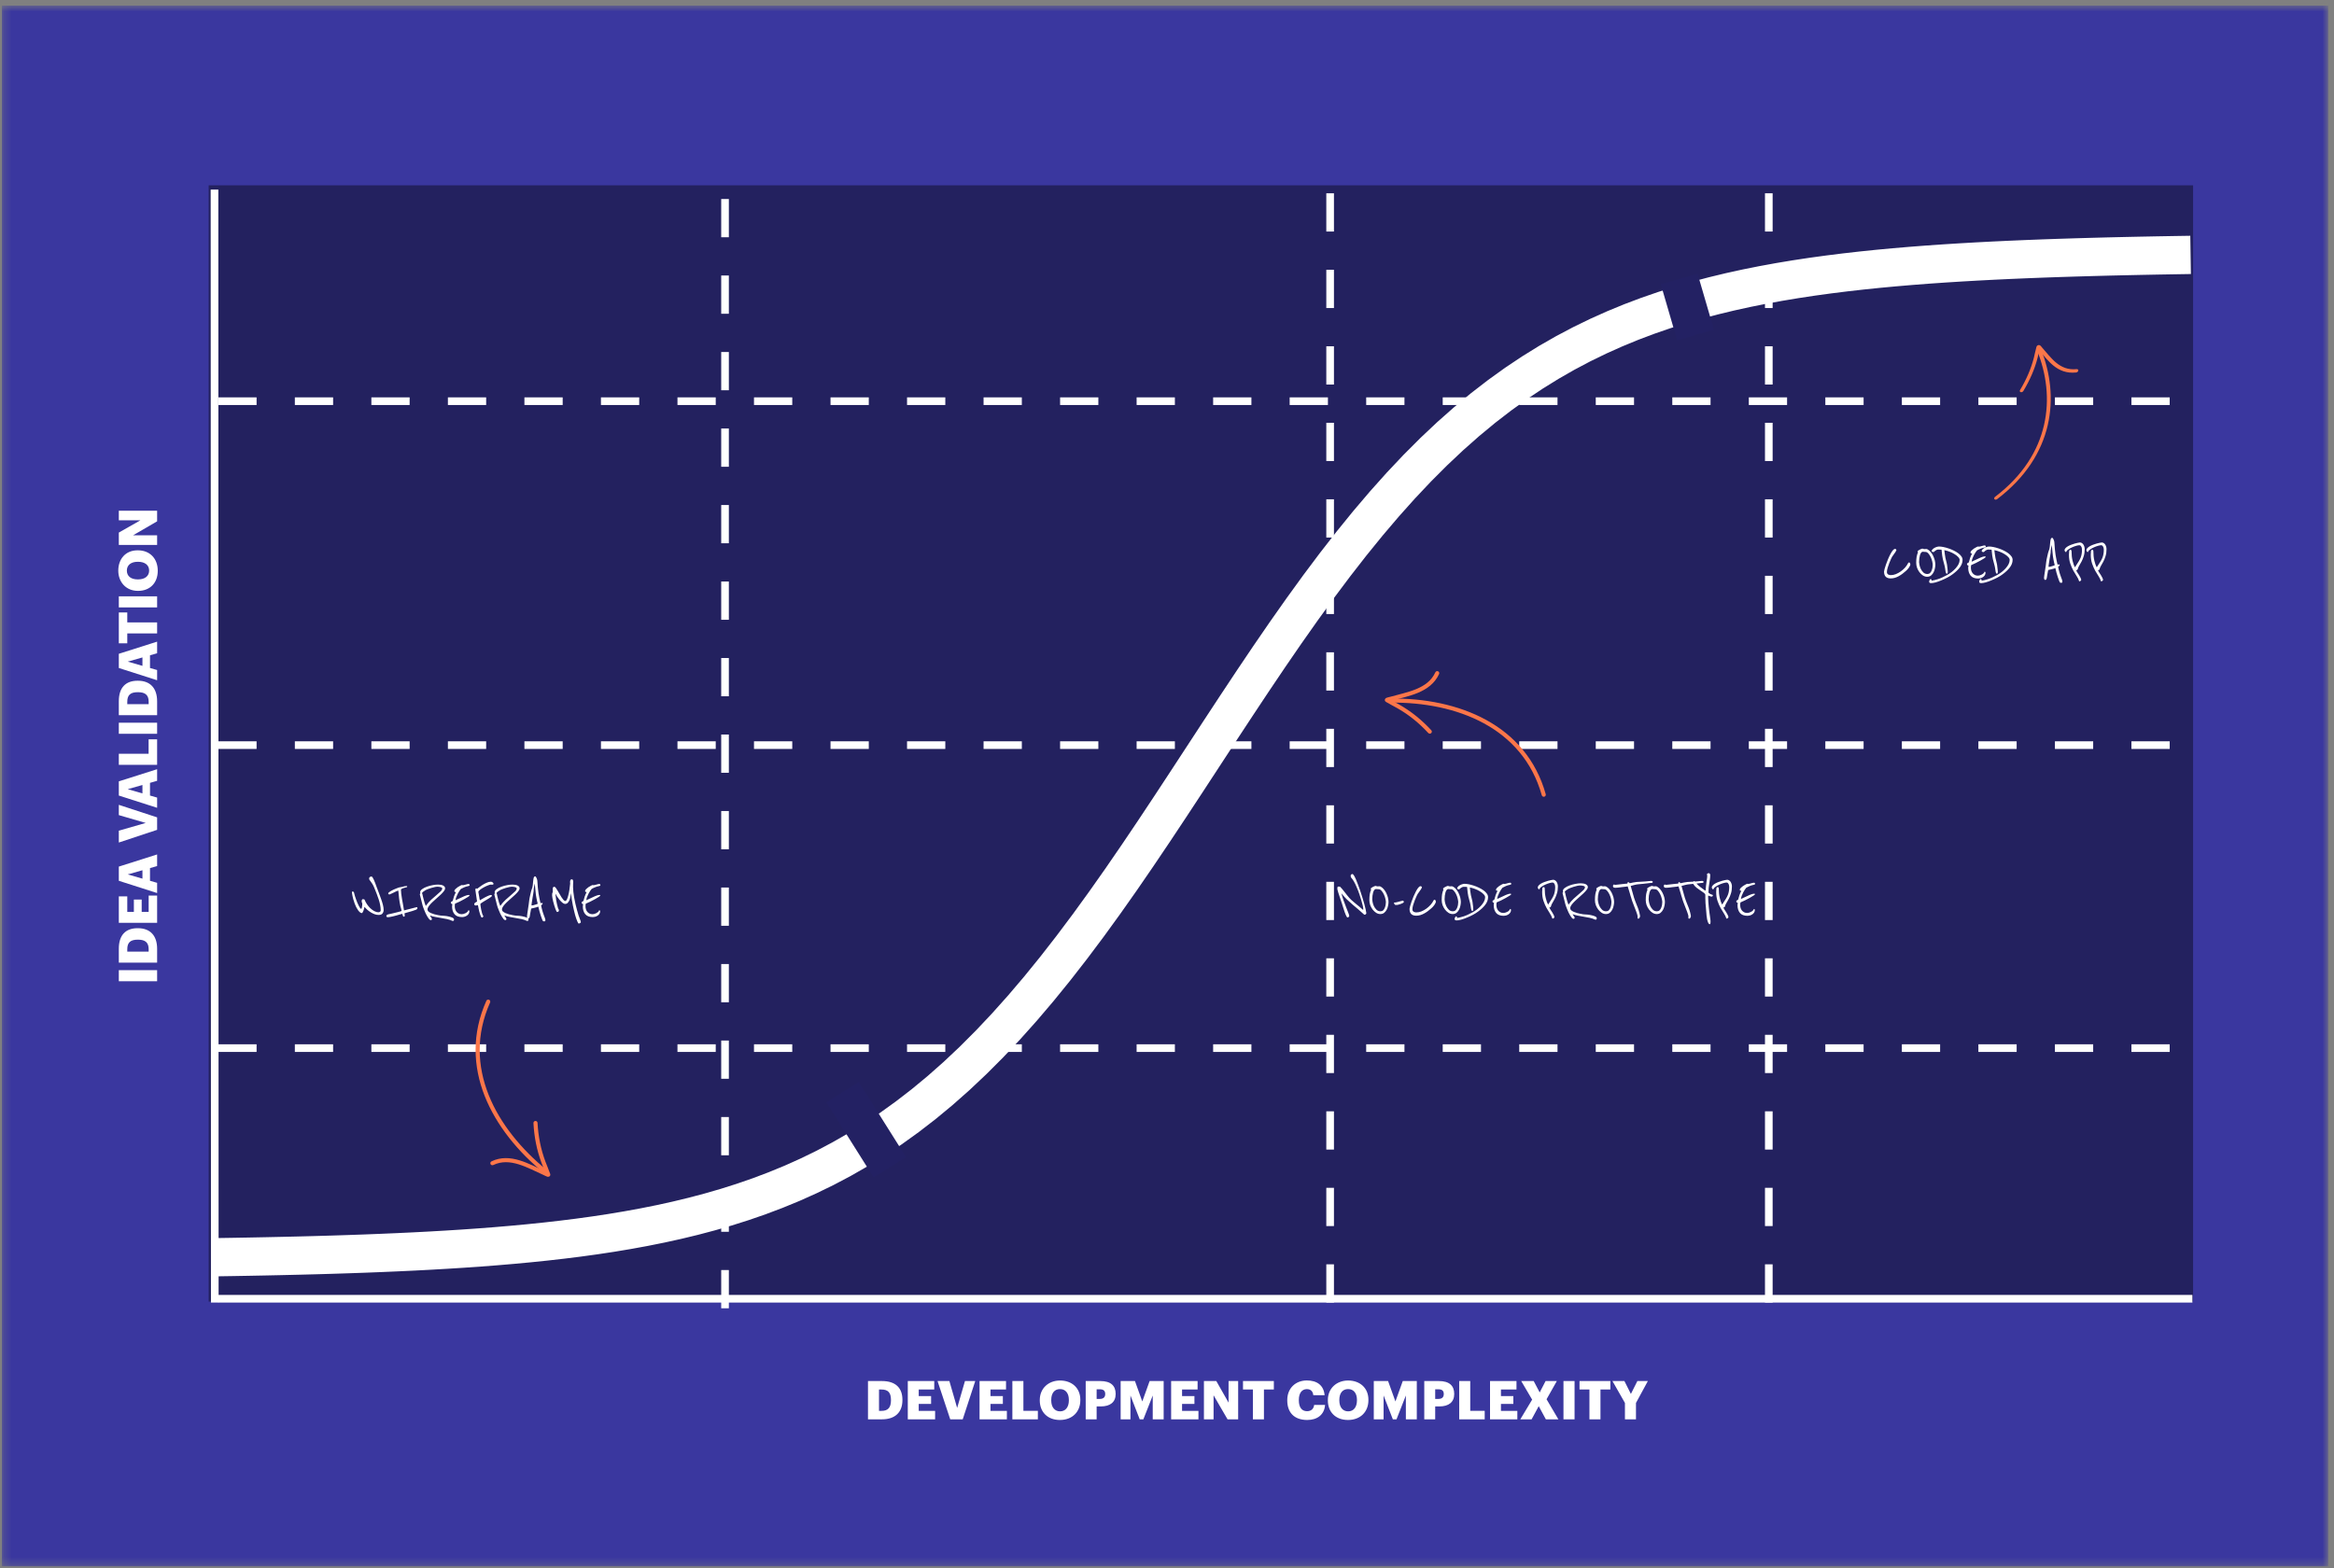 <svg width="305" height="205" viewBox="0 0 305 205" fill="none" xmlns="http://www.w3.org/2000/svg">
<rect x="0" y="0" width="305" height="205" fill="#808080" stroke="none"/>
<mask id="mask0_1572_13524" style="mask-type:alpha" maskUnits="userSpaceOnUse" x="0" y="0" width="305" height="205">
<rect x="0.242" y="0.734" width="304" height="204" fill="#DFF4EB"/>
</mask>
<g mask="url(#mask0_1572_13524)">
<rect x="0.242" y="0.734" width="304" height="204" fill="#3A379F"/>
</g>
<path d="M20.532 128.264V126.815H15.527V128.264H20.532ZM19.426 124.389H16.633V124.074C16.633 123.206 17.039 122.828 17.991 122.828H18.047C18.978 122.828 19.426 123.206 19.426 124.06V124.389ZM20.532 125.831V124.018C20.532 122.254 19.587 121.33 18.026 121.33H17.97C16.416 121.33 15.527 122.233 15.527 124.011V125.831H20.532ZM20.532 120.629V117.059H19.426V119.201H18.516V117.584H17.494V119.201H16.633V117.171H15.527V120.629H20.532ZM20.532 116.735V115.398L19.601 115.132V113.473L20.532 113.207V111.688L15.527 113.277V115.132L20.532 116.735ZM16.689 114.299L18.614 113.753V114.852L16.689 114.299ZM20.532 108.472L20.532 106.841L15.527 105.203V106.547L19.041 107.569L15.527 108.584V110.131L20.532 108.472ZM20.532 105.592V104.255L19.601 103.989V102.33L20.532 102.064V100.545L15.527 102.134V103.989L20.532 105.592ZM16.689 103.156L18.614 102.61V103.709L16.689 103.156ZM20.532 99.971V96.639H19.419V98.529H15.527V99.971H20.532ZM20.532 95.916V94.467H15.527V95.916H20.532ZM19.426 92.041H16.633V91.726C16.633 90.858 17.039 90.48 17.991 90.48H18.047C18.978 90.48 19.426 90.858 19.426 91.712V92.041ZM20.532 93.483V91.67C20.532 89.906 19.587 88.982 18.026 88.982H17.97C16.416 88.982 15.527 89.885 15.527 91.663V93.483H20.532ZM20.532 88.919V87.582L19.601 87.316V85.657L20.532 85.391V83.872L15.527 85.461V87.316L20.532 88.919ZM16.689 86.483L18.614 85.937V87.036L16.689 86.483ZM20.532 82.797V81.355H16.633V80.06H15.527V84.092H16.633V82.797H20.532ZM20.532 79.401V77.952H15.527V79.401H20.532ZM19.489 74.581C19.489 75.274 18.964 75.736 18.054 75.736H17.998C17.088 75.736 16.577 75.295 16.577 74.588C16.577 73.881 17.102 73.433 17.991 73.433H18.047C18.943 73.433 19.489 73.874 19.489 74.581ZM20.616 74.609C20.616 72.992 19.566 71.935 18.026 71.935H17.97C16.416 71.935 15.457 73.062 15.457 74.588C15.457 76.086 16.479 77.234 18.005 77.234H18.061C19.566 77.234 20.616 76.226 20.616 74.609ZM20.532 71.232V69.972H17.389L20.532 68.145V66.759H15.527V68.012H18.348L15.527 69.615V71.232H20.532Z" fill="white"/>
<path d="M114.867 184.421V181.628H115.182C116.05 181.628 116.428 182.034 116.428 182.986V183.042C116.428 183.973 116.05 184.421 115.196 184.421H114.867ZM113.425 185.527H115.238C117.002 185.527 117.926 184.582 117.926 183.021V182.965C117.926 181.411 117.023 180.522 115.245 180.522H113.425V185.527ZM118.628 185.527H122.198V184.421H120.056V183.511H121.673V182.489H120.056V181.628H122.086V180.522H118.628V185.527ZM124.174 185.527H125.805L127.443 180.522H126.099L125.077 184.036L124.062 180.522H122.515L124.174 185.527ZM128.006 185.527H131.576V184.421H129.434V183.511H131.051V182.489H129.434V181.628H131.464V180.522H128.006V185.527ZM132.293 185.527H135.625V184.414H133.735V180.522H132.293V185.527ZM138.528 184.484C137.835 184.484 137.373 183.959 137.373 183.049V182.993C137.373 182.083 137.814 181.572 138.521 181.572C139.228 181.572 139.676 182.097 139.676 182.986V183.042C139.676 183.938 139.235 184.484 138.528 184.484ZM138.5 185.611C140.117 185.611 141.174 184.561 141.174 183.021V182.965C141.174 181.411 140.047 180.452 138.521 180.452C137.023 180.452 135.875 181.474 135.875 183V183.056C135.875 184.561 136.883 185.611 138.5 185.611ZM141.877 185.527H143.305V183.84H143.844C145.083 183.84 145.79 183.273 145.79 182.223V182.195C145.79 181.131 145.153 180.522 143.781 180.522H141.877V185.527ZM143.305 182.86V181.6H143.725C144.173 181.6 144.425 181.775 144.425 182.202V182.23C144.425 182.643 144.18 182.86 143.718 182.86H143.305ZM146.443 185.527H147.724V182.412L148.935 185.527H149.411L150.636 182.412V185.527H152.064V180.522H150.23L149.271 183.189L148.312 180.522H146.443V185.527ZM153.04 185.527H156.61V184.421H154.468V183.511H156.085V182.489H154.468V181.628H156.498V180.522H153.04V185.527ZM157.326 185.527H158.586V182.384L160.413 185.527H161.799V180.522H160.546V183.343L158.943 180.522H157.326V185.527ZM163.726 185.527H165.168V181.628H166.463V180.522H162.431V181.628H163.726V185.527ZM170.827 185.611C172.122 185.611 173.06 184.939 173.158 183.644H171.73C171.66 184.197 171.303 184.463 170.799 184.463C170.113 184.463 169.728 183.952 169.728 183.049V182.993C169.728 182.083 170.134 181.579 170.778 181.579C171.282 181.579 171.562 181.859 171.618 182.37H173.095C172.976 181.047 172.073 180.445 170.771 180.445C169.308 180.445 168.216 181.46 168.216 183V183.056C168.216 184.589 169.077 185.611 170.827 185.611ZM176.174 184.484C175.481 184.484 175.019 183.959 175.019 183.049V182.993C175.019 182.083 175.46 181.572 176.167 181.572C176.874 181.572 177.322 182.097 177.322 182.986V183.042C177.322 183.938 176.881 184.484 176.174 184.484ZM176.146 185.611C177.763 185.611 178.82 184.561 178.82 183.021V182.965C178.82 181.411 177.693 180.452 176.167 180.452C174.669 180.452 173.521 181.474 173.521 183V183.056C173.521 184.561 174.529 185.611 176.146 185.611ZM179.522 185.527H180.803V182.412L182.014 185.527H182.49L183.715 182.412V185.527H185.143V180.522H183.309L182.35 183.189L181.391 180.522H179.522V185.527ZM186.119 185.527H187.547V183.84H188.086C189.325 183.84 190.032 183.273 190.032 182.223V182.195C190.032 181.131 189.395 180.522 188.023 180.522H186.119V185.527ZM187.547 182.86V181.6H187.967C188.415 181.6 188.667 181.775 188.667 182.202V182.23C188.667 182.643 188.422 182.86 187.96 182.86H187.547ZM190.685 185.527H194.017V184.414H192.127V180.522H190.685V185.527ZM194.712 185.527H198.282V184.421H196.14V183.511H197.757V182.489H196.14V181.628H198.17V180.522H194.712V185.527ZM198.669 185.527H200.146L201.077 183.805L202.008 185.527H203.646L202.099 182.902L203.443 180.522H201.973L201.203 182.013L200.419 180.522H198.788L200.216 182.951L198.669 185.527ZM204.31 185.527H205.759V180.522H204.31V185.527ZM207.702 185.527H209.144V181.628H210.439V180.522H206.407V181.628H207.702V185.527ZM212.342 185.527H213.784V183.385L215.338 180.522H213.966L213.119 182.209L212.272 180.522H210.711L212.342 183.385V185.527Z" fill="white"/>
<rect x="27.268" y="24.224" width="259.319" height="145.913" fill="black" fill-opacity="0.4"/>
<line x1="28.53" y1="52.441" x2="286.497" y2="52.441" stroke="white" stroke-dasharray="5 5"/>
<line x1="231.143" y1="170.265" x2="231.143" y2="24.036" stroke="white" stroke-dasharray="5 5"/>
<line x1="94.745" y1="171.012" x2="94.745" y2="24.783" stroke="white" stroke-dasharray="5 5"/>
<line x1="28.067" y1="170.265" x2="28.03" y2="24.784" stroke="white"/>
<line x1="173.817" y1="170.265" x2="173.817" y2="24.036" stroke="white" stroke-dasharray="5 5"/>
<line x1="28.53" y1="97.398" x2="286.497" y2="97.398" stroke="white" stroke-dasharray="5 5"/>
<line x1="28.53" y1="137.003" x2="286.497" y2="137.003" stroke="white" stroke-dasharray="5 5"/>
<line x1="28.53" y1="169.765" x2="286.497" y2="169.765" stroke="white"/>
<path d="M178.547 119.358C178.547 119.411 178.523 119.459 178.475 119.502C178.427 119.544 178.374 119.566 178.315 119.566C178.304 119.566 178.288 119.56 178.267 119.55C178.246 119.534 178.23 119.52 178.219 119.51C177.995 119.296 177.758 119.086 177.507 118.878C177.256 118.67 177.003 118.456 176.747 118.238C176.491 118.019 176.238 117.79 175.987 117.55C175.742 117.31 175.51 117.048 175.291 116.766C175.36 117.054 175.454 117.36 175.571 117.686C175.688 118.006 175.8 118.307 175.907 118.59C176.019 118.872 176.115 119.118 176.195 119.326C176.275 119.528 176.315 119.656 176.315 119.71C176.315 119.774 176.288 119.824 176.235 119.862C176.187 119.904 176.136 119.926 176.083 119.926C176.051 119.926 176.016 119.891 175.979 119.822C175.942 119.758 175.899 119.672 175.851 119.566C175.808 119.459 175.763 119.342 175.715 119.214C175.672 119.08 175.63 118.95 175.587 118.822C175.544 118.688 175.504 118.566 175.467 118.454C175.43 118.336 175.4 118.24 175.379 118.166L175.163 117.518C175.115 117.379 175.067 117.238 175.019 117.094C174.971 116.944 174.926 116.806 174.883 116.678C174.846 116.55 174.814 116.438 174.787 116.342C174.766 116.246 174.755 116.182 174.755 116.15C174.755 116.091 174.763 116.032 174.779 115.974C174.795 115.91 174.824 115.878 174.867 115.878C174.894 115.878 174.912 115.886 174.923 115.902C174.934 115.912 174.944 115.918 174.955 115.918L175.051 115.878C175.078 115.878 175.123 115.912 175.187 115.982C175.256 116.046 175.334 116.131 175.419 116.238C175.51 116.344 175.606 116.464 175.707 116.598C175.808 116.731 175.91 116.862 176.011 116.99C176.118 117.118 176.216 117.238 176.307 117.35C176.403 117.462 176.488 117.55 176.563 117.614C176.68 117.72 176.798 117.822 176.915 117.918C177.032 118.014 177.15 118.112 177.267 118.214C177.39 118.31 177.518 118.414 177.651 118.526C177.784 118.638 177.931 118.766 178.091 118.91C178.096 118.915 178.11 118.918 178.131 118.918C178.142 118.918 178.147 118.904 178.147 118.878C178.147 118.851 178.147 118.819 178.147 118.782C178.147 118.707 178.126 118.574 178.083 118.382C178.04 118.184 177.979 117.958 177.899 117.702C177.824 117.44 177.736 117.163 177.635 116.87C177.534 116.571 177.424 116.286 177.307 116.014C177.195 115.736 177.075 115.486 176.947 115.262C176.824 115.038 176.704 114.864 176.587 114.742C176.555 114.71 176.531 114.662 176.515 114.598C176.504 114.534 176.499 114.48 176.499 114.438C176.499 114.4 176.523 114.36 176.571 114.318C176.624 114.27 176.672 114.246 176.715 114.246C176.779 114.246 176.851 114.31 176.931 114.438C177.011 114.566 177.096 114.734 177.187 114.942C177.278 115.144 177.368 115.374 177.459 115.63C177.555 115.886 177.648 116.144 177.739 116.406C177.846 116.715 177.944 117.022 178.035 117.326C178.131 117.624 178.214 117.904 178.283 118.166C178.358 118.427 178.416 118.662 178.459 118.87C178.507 119.078 178.536 119.24 178.547 119.358ZM181.424 117.606C181.435 117.675 181.44 117.731 181.44 117.774C181.446 117.816 181.448 117.859 181.448 117.902C181.448 118.035 181.43 118.192 181.392 118.374C181.36 118.555 181.302 118.728 181.216 118.894C181.136 119.054 181.027 119.192 180.888 119.31C180.755 119.422 180.584 119.478 180.376 119.478C180.184 119.478 180.003 119.424 179.832 119.318C179.662 119.206 179.51 119.064 179.376 118.894C179.243 118.718 179.136 118.523 179.056 118.31C178.982 118.091 178.944 117.875 178.944 117.662C178.944 117.352 178.963 117.088 179 116.87C179.043 116.646 179.102 116.451 179.176 116.286C179.176 116.27 179.166 116.254 179.144 116.238C179.128 116.222 179.12 116.2 179.12 116.174C179.12 116.147 179.144 116.112 179.192 116.07C179.246 116.027 179.307 115.987 179.376 115.95C179.451 115.907 179.523 115.872 179.592 115.846C179.667 115.814 179.723 115.798 179.76 115.798C179.782 115.798 179.816 115.808 179.864 115.83C179.918 115.851 179.984 115.862 180.064 115.862C180.091 115.862 180.118 115.859 180.144 115.854C180.171 115.848 180.2 115.846 180.232 115.846C180.344 115.846 180.464 115.899 180.592 116.006C180.726 116.107 180.848 116.24 180.96 116.406C181.078 116.571 181.176 116.76 181.256 116.974C181.342 117.182 181.398 117.392 181.424 117.606ZM181.104 117.918C181.104 117.816 181.083 117.672 181.04 117.486C180.998 117.294 180.934 117.107 180.848 116.926C180.763 116.739 180.659 116.576 180.536 116.438C180.419 116.299 180.286 116.23 180.136 116.23C180.126 116.23 180.104 116.23 180.072 116.23C180.046 116.224 180.014 116.222 179.976 116.222C179.939 116.216 179.904 116.214 179.872 116.214C179.84 116.208 179.822 116.206 179.816 116.206C179.731 116.206 179.656 116.246 179.592 116.326C179.534 116.406 179.483 116.51 179.44 116.638C179.403 116.766 179.374 116.912 179.352 117.078C179.331 117.243 179.32 117.408 179.32 117.574C179.32 117.632 179.336 117.747 179.368 117.918C179.4 118.083 179.456 118.256 179.536 118.438C179.622 118.614 179.734 118.771 179.872 118.91C180.011 119.048 180.187 119.118 180.4 119.118C180.544 119.118 180.662 119.075 180.752 118.99C180.843 118.899 180.912 118.79 180.96 118.662C181.014 118.534 181.051 118.403 181.072 118.27C181.094 118.131 181.104 118.014 181.104 117.918ZM183.459 117.878C183.459 117.931 183.414 117.984 183.323 118.038C183.238 118.086 183.139 118.128 183.027 118.166C182.915 118.203 182.808 118.235 182.707 118.262C182.606 118.283 182.542 118.294 182.515 118.294C182.419 118.294 182.352 118.288 182.315 118.278C182.283 118.267 182.254 118.232 182.227 118.174C182.211 118.152 182.195 118.128 182.179 118.102C182.163 118.07 182.155 118.046 182.155 118.03C182.155 118.008 182.158 117.995 182.163 117.99C182.174 117.984 182.195 117.982 182.227 117.982C182.286 117.982 182.371 117.968 182.483 117.942C182.6 117.915 182.715 117.886 182.827 117.854C182.944 117.822 183.051 117.792 183.147 117.766C183.243 117.739 183.302 117.726 183.323 117.726C183.35 117.726 183.379 117.747 183.411 117.79C183.443 117.827 183.459 117.856 183.459 117.878ZM187.634 117.838C187.634 117.912 187.612 117.99 187.57 118.07C187.532 118.15 187.484 118.23 187.426 118.31C187.367 118.39 187.303 118.467 187.234 118.542C187.164 118.611 187.1 118.672 187.042 118.726C186.898 118.854 186.748 118.976 186.594 119.094C186.444 119.206 186.287 119.307 186.122 119.398C185.962 119.488 185.794 119.56 185.618 119.614C185.442 119.667 185.258 119.694 185.066 119.694C184.484 119.694 184.194 119.395 184.194 118.798C184.194 118.739 184.218 118.624 184.266 118.454C184.314 118.283 184.375 118.088 184.45 117.87C184.524 117.651 184.612 117.422 184.714 117.182C184.815 116.942 184.919 116.723 185.026 116.526C185.132 116.323 185.236 116.158 185.338 116.03C185.444 115.902 185.543 115.838 185.634 115.838C185.692 115.838 185.735 115.856 185.762 115.894C185.794 115.931 185.81 115.971 185.81 116.014C185.804 116.046 185.767 116.115 185.698 116.222C185.628 116.323 185.556 116.427 185.482 116.534C185.471 116.55 185.452 116.576 185.426 116.614C185.399 116.651 185.372 116.688 185.346 116.726C185.314 116.768 185.282 116.814 185.25 116.862C185.228 116.899 185.18 116.995 185.106 117.15C185.036 117.299 184.962 117.475 184.882 117.678C184.802 117.875 184.73 118.083 184.666 118.302C184.602 118.515 184.57 118.702 184.57 118.862C184.57 118.952 184.588 119.024 184.626 119.078C184.668 119.131 184.716 119.171 184.77 119.198C184.828 119.224 184.887 119.243 184.946 119.254C185.01 119.259 185.066 119.262 185.114 119.262C185.311 119.262 185.519 119.219 185.738 119.134C185.962 119.043 186.175 118.926 186.378 118.782C186.58 118.638 186.767 118.472 186.938 118.286C187.108 118.094 187.242 117.896 187.338 117.694C187.359 117.656 187.38 117.632 187.402 117.622C187.428 117.611 187.452 117.606 187.474 117.606C187.516 117.606 187.554 117.635 187.586 117.694C187.618 117.752 187.634 117.8 187.634 117.838ZM190.877 117.606C190.888 117.675 190.893 117.731 190.893 117.774C190.899 117.816 190.901 117.859 190.901 117.902C190.901 118.035 190.883 118.192 190.845 118.374C190.813 118.555 190.755 118.728 190.669 118.894C190.589 119.054 190.48 119.192 190.341 119.31C190.208 119.422 190.037 119.478 189.829 119.478C189.637 119.478 189.456 119.424 189.285 119.318C189.115 119.206 188.963 119.064 188.829 118.894C188.696 118.718 188.589 118.523 188.509 118.31C188.435 118.091 188.397 117.875 188.397 117.662C188.397 117.352 188.416 117.088 188.453 116.87C188.496 116.646 188.555 116.451 188.629 116.286C188.629 116.27 188.619 116.254 188.597 116.238C188.581 116.222 188.573 116.2 188.573 116.174C188.573 116.147 188.597 116.112 188.645 116.07C188.699 116.027 188.76 115.987 188.829 115.95C188.904 115.907 188.976 115.872 189.045 115.846C189.12 115.814 189.176 115.798 189.213 115.798C189.235 115.798 189.269 115.808 189.317 115.83C189.371 115.851 189.437 115.862 189.517 115.862C189.544 115.862 189.571 115.859 189.597 115.854C189.624 115.848 189.653 115.846 189.685 115.846C189.797 115.846 189.917 115.899 190.045 116.006C190.179 116.107 190.301 116.24 190.413 116.406C190.531 116.571 190.629 116.76 190.709 116.974C190.795 117.182 190.851 117.392 190.877 117.606ZM190.557 117.918C190.557 117.816 190.536 117.672 190.493 117.486C190.451 117.294 190.387 117.107 190.301 116.926C190.216 116.739 190.112 116.576 189.989 116.438C189.872 116.299 189.739 116.23 189.589 116.23C189.579 116.23 189.557 116.23 189.525 116.23C189.499 116.224 189.467 116.222 189.429 116.222C189.392 116.216 189.357 116.214 189.325 116.214C189.293 116.208 189.275 116.206 189.269 116.206C189.184 116.206 189.109 116.246 189.045 116.326C188.987 116.406 188.936 116.51 188.893 116.638C188.856 116.766 188.827 116.912 188.805 117.078C188.784 117.243 188.773 117.408 188.773 117.574C188.773 117.632 188.789 117.747 188.821 117.918C188.853 118.083 188.909 118.256 188.989 118.438C189.075 118.614 189.187 118.771 189.325 118.91C189.464 119.048 189.64 119.118 189.853 119.118C189.997 119.118 190.115 119.075 190.205 118.99C190.296 118.899 190.365 118.79 190.413 118.662C190.467 118.534 190.504 118.403 190.525 118.27C190.547 118.131 190.557 118.014 190.557 117.918ZM194.456 117.27C194.456 117.451 194.424 117.624 194.36 117.79C194.296 117.955 194.205 118.115 194.088 118.27C193.971 118.424 193.832 118.576 193.672 118.726C193.517 118.87 193.347 119.011 193.16 119.15C192.963 119.299 192.733 119.443 192.472 119.582C192.211 119.72 191.947 119.843 191.68 119.95C191.419 120.062 191.171 120.15 190.936 120.214C190.701 120.278 190.512 120.31 190.368 120.31C190.272 120.31 190.203 120.296 190.16 120.27C190.112 120.248 190.088 120.195 190.088 120.11C190.088 120.051 190.109 119.982 190.152 119.902C190.195 119.822 190.237 119.782 190.28 119.782C190.323 119.782 190.355 119.795 190.376 119.822C190.392 119.848 190.4 119.878 190.4 119.91C190.4 119.926 190.4 119.939 190.4 119.95C190.395 119.96 190.392 119.968 190.392 119.974V119.99C190.595 119.968 190.867 119.904 191.208 119.798C191.544 119.696 191.947 119.518 192.416 119.262C192.619 119.15 192.819 119.019 193.016 118.87C193.213 118.715 193.389 118.552 193.544 118.382C193.704 118.206 193.832 118.024 193.928 117.838C194.024 117.646 194.072 117.459 194.072 117.278C194.072 117.15 194.005 117.019 193.872 116.886C193.744 116.747 193.579 116.619 193.376 116.502C193.179 116.379 192.963 116.275 192.728 116.19C192.493 116.099 192.275 116.038 192.072 116.006C192.077 116.032 192.085 116.099 192.096 116.206C192.107 116.307 192.123 116.427 192.144 116.566C192.165 116.704 192.189 116.854 192.216 117.014C192.248 117.168 192.283 117.312 192.32 117.446C192.363 117.595 192.389 117.707 192.4 117.782C192.416 117.851 192.427 117.91 192.432 117.958C192.437 118.011 192.445 118.08 192.456 118.166C192.472 118.246 192.483 118.331 192.488 118.422C192.499 118.507 192.507 118.59 192.512 118.67C192.523 118.744 192.528 118.803 192.528 118.846C192.528 118.894 192.517 118.944 192.496 118.998C192.48 119.051 192.459 119.078 192.432 119.078C192.368 119.078 192.323 119.056 192.296 119.014C192.275 118.966 192.253 118.888 192.232 118.782C192.216 118.67 192.195 118.526 192.168 118.35C192.141 118.174 192.091 117.958 192.016 117.702C191.909 117.344 191.835 117.008 191.792 116.694C191.749 116.374 191.723 116.12 191.712 115.934C191.712 115.934 191.699 115.934 191.672 115.934C191.651 115.928 191.619 115.926 191.576 115.926C191.539 115.926 191.493 115.926 191.44 115.926C191.392 115.92 191.347 115.918 191.304 115.918C191.213 115.918 191.131 115.936 191.056 115.974C190.981 116.006 190.92 116.043 190.872 116.086C190.819 116.128 190.776 116.168 190.744 116.206C190.707 116.238 190.683 116.254 190.672 116.254C190.635 116.254 190.584 116.246 190.52 116.23C190.451 116.208 190.416 116.171 190.416 116.118C190.416 116.048 190.451 115.979 190.52 115.91C190.584 115.835 190.664 115.771 190.76 115.718C190.856 115.659 190.96 115.614 191.072 115.582C191.184 115.544 191.288 115.526 191.384 115.526C191.544 115.526 191.731 115.547 191.944 115.59C192.157 115.632 192.376 115.691 192.6 115.766C192.829 115.84 193.053 115.931 193.272 116.038C193.496 116.144 193.696 116.262 193.872 116.39C194.048 116.518 194.189 116.656 194.296 116.806C194.403 116.955 194.456 117.11 194.456 117.27ZM197.458 116.846C197.463 116.856 197.469 116.864 197.474 116.87C197.479 116.87 197.482 116.875 197.482 116.886C197.482 116.918 197.415 116.979 197.282 117.07C197.149 117.155 196.983 117.254 196.786 117.366C196.589 117.472 196.381 117.582 196.162 117.694C195.943 117.8 195.749 117.888 195.578 117.958C195.578 117.968 195.573 118.003 195.562 118.062C195.551 118.12 195.546 118.158 195.546 118.174V118.326C195.546 118.448 195.565 118.571 195.602 118.694C195.639 118.811 195.695 118.918 195.77 119.014C195.85 119.11 195.946 119.187 196.058 119.246C196.17 119.304 196.301 119.334 196.45 119.334C196.514 119.334 196.591 119.323 196.682 119.302C196.778 119.275 196.869 119.24 196.954 119.198C197.045 119.15 197.125 119.094 197.194 119.03C197.263 118.966 197.306 118.894 197.322 118.814C197.386 118.819 197.423 118.838 197.434 118.87C197.45 118.902 197.458 118.923 197.458 118.934C197.458 119.072 197.423 119.192 197.354 119.294C197.29 119.39 197.207 119.47 197.106 119.534C197.01 119.592 196.906 119.638 196.794 119.67C196.687 119.696 196.591 119.71 196.506 119.71C196.047 119.71 195.714 119.582 195.506 119.326C195.298 119.07 195.194 118.734 195.194 118.318C195.194 118.296 195.199 118.248 195.21 118.174C195.221 118.099 195.226 118.048 195.226 118.022C195.226 118.016 195.215 118.011 195.194 118.006C195.173 117.995 195.149 117.984 195.122 117.974C195.101 117.963 195.079 117.947 195.058 117.926C195.042 117.899 195.034 117.864 195.034 117.822C195.034 117.779 195.05 117.744 195.082 117.718C195.114 117.691 195.151 117.667 195.194 117.646L195.274 117.598C195.322 117.395 195.378 117.2 195.442 117.014C195.511 116.822 195.597 116.63 195.698 116.438C195.655 116.438 195.61 116.432 195.562 116.422C195.514 116.411 195.49 116.374 195.49 116.31C195.49 116.235 195.533 116.152 195.618 116.062C195.709 115.971 195.81 115.886 195.922 115.806C196.039 115.726 196.154 115.659 196.266 115.606C196.378 115.547 196.458 115.518 196.506 115.518C196.527 115.518 196.541 115.523 196.546 115.534C196.557 115.539 196.573 115.542 196.594 115.542C196.637 115.542 196.69 115.534 196.754 115.518C196.823 115.502 196.895 115.483 196.97 115.462C197.045 115.44 197.114 115.422 197.178 115.406C197.247 115.39 197.303 115.382 197.346 115.382C197.394 115.382 197.429 115.398 197.45 115.43C197.477 115.462 197.49 115.496 197.49 115.534C197.49 115.576 197.463 115.608 197.41 115.63C197.357 115.646 197.309 115.659 197.266 115.67C197.117 115.696 196.959 115.744 196.794 115.814C196.634 115.878 196.485 115.95 196.346 116.03C196.293 116.088 196.229 116.174 196.154 116.286C196.079 116.392 196.007 116.515 195.938 116.654C195.869 116.792 195.805 116.936 195.746 117.086C195.693 117.235 195.658 117.376 195.642 117.51L195.778 117.446C196.189 117.248 196.522 117.094 196.778 116.982C197.039 116.87 197.242 116.814 197.386 116.814C197.413 116.814 197.437 116.824 197.458 116.846ZM203.58 115.878C203.58 116.224 203.537 116.528 203.452 116.79C203.372 117.051 203.278 117.283 203.172 117.486C203.07 117.683 202.969 117.862 202.868 118.022C202.772 118.176 202.708 118.326 202.676 118.47C202.649 118.566 202.59 118.614 202.5 118.614C202.489 118.614 202.481 118.614 202.476 118.614C202.47 118.608 202.462 118.606 202.452 118.606C202.489 118.696 202.545 118.8 202.62 118.918C202.694 119.03 202.769 119.144 202.844 119.262C202.918 119.379 202.982 119.494 203.036 119.606C203.094 119.718 203.124 119.814 203.124 119.894C203.124 119.936 203.094 119.976 203.036 120.014C202.982 120.056 202.934 120.078 202.892 120.078C202.87 120.078 202.854 120.064 202.844 120.038C202.79 119.846 202.692 119.64 202.548 119.422C202.404 119.203 202.254 118.958 202.1 118.686C201.95 118.414 201.817 118.107 201.7 117.766C201.582 117.424 201.524 117.038 201.524 116.606C201.524 116.424 201.532 116.272 201.548 116.15C201.569 116.022 201.625 115.958 201.716 115.958C201.769 115.958 201.806 115.974 201.828 116.006C201.849 116.038 201.86 116.072 201.86 116.11C201.86 116.595 201.905 117.022 201.996 117.39C202.086 117.758 202.188 118.043 202.3 118.246L202.436 118.038C202.574 117.824 202.694 117.638 202.796 117.478C202.897 117.312 202.98 117.152 203.044 116.998C203.108 116.838 203.153 116.675 203.18 116.51C203.212 116.344 203.228 116.152 203.228 115.934C203.228 115.875 203.22 115.811 203.204 115.742C203.193 115.672 203.172 115.611 203.14 115.558C203.113 115.499 203.078 115.451 203.036 115.414C202.993 115.376 202.94 115.358 202.876 115.358C202.79 115.358 202.66 115.382 202.484 115.43C202.313 115.478 202.137 115.542 201.956 115.622C201.774 115.702 201.609 115.792 201.46 115.894C201.31 115.99 201.22 116.088 201.188 116.19C201.182 116.2 201.174 116.214 201.164 116.23C201.153 116.246 201.142 116.254 201.132 116.254C201.094 116.254 201.054 116.224 201.012 116.166C200.969 116.107 200.948 116.056 200.948 116.014C200.948 115.918 200.99 115.824 201.076 115.734C201.161 115.643 201.268 115.56 201.396 115.486C201.529 115.411 201.676 115.344 201.836 115.286C201.996 115.222 202.15 115.171 202.3 115.134C202.449 115.091 202.582 115.059 202.7 115.038C202.822 115.011 202.91 114.998 202.964 114.998C203.049 114.998 203.129 115.022 203.204 115.07C203.284 115.118 203.35 115.182 203.404 115.262C203.457 115.342 203.5 115.435 203.532 115.542C203.564 115.648 203.58 115.76 203.58 115.878ZM208.663 120.038C208.663 120.075 208.65 120.115 208.623 120.158C208.596 120.2 208.559 120.222 208.511 120.222C208.484 120.222 208.455 120.214 208.423 120.198C208.231 120.107 208.007 120.032 207.751 119.974C207.495 119.92 207.231 119.872 206.959 119.83C206.692 119.787 206.431 119.739 206.175 119.686C205.919 119.638 205.695 119.574 205.503 119.494C205.535 119.563 205.567 119.619 205.599 119.662C205.631 119.704 205.658 119.742 205.679 119.774C205.706 119.806 205.727 119.835 205.743 119.862C205.759 119.894 205.767 119.934 205.767 119.982C205.767 120.024 205.751 120.056 205.719 120.078C205.687 120.099 205.655 120.11 205.623 120.11C205.559 120.11 205.49 120.07 205.415 119.99C205.346 119.91 205.274 119.808 205.199 119.686C205.124 119.563 205.05 119.427 204.975 119.278C204.906 119.123 204.842 118.974 204.783 118.83C204.724 118.686 204.674 118.555 204.631 118.438C204.588 118.315 204.559 118.222 204.543 118.158L204.191 116.75C204.191 116.734 204.194 116.712 204.199 116.686C204.21 116.659 204.231 116.632 204.263 116.606C204.242 116.563 204.231 116.518 204.231 116.47C204.231 116.32 204.316 116.184 204.487 116.062C204.658 115.934 204.863 115.827 205.103 115.742C205.348 115.651 205.604 115.582 205.871 115.534C206.138 115.486 206.364 115.462 206.551 115.462C206.604 115.462 206.684 115.467 206.791 115.478C206.898 115.483 207.002 115.502 207.103 115.534C207.21 115.566 207.3 115.616 207.375 115.686C207.455 115.75 207.495 115.84 207.495 115.958C207.495 116.07 207.436 116.198 207.319 116.342C207.207 116.486 207.066 116.638 206.895 116.798C206.724 116.958 206.54 117.123 206.343 117.294C206.146 117.459 205.962 117.627 205.791 117.798C205.62 117.963 205.476 118.126 205.359 118.286C205.247 118.44 205.191 118.584 205.191 118.718C205.191 118.819 205.234 118.91 205.319 118.99C205.41 119.064 205.522 119.131 205.655 119.19C205.788 119.248 205.932 119.299 206.087 119.342C206.247 119.384 206.396 119.419 206.535 119.446C206.679 119.472 206.802 119.494 206.903 119.51C207.01 119.52 207.074 119.526 207.095 119.526C207.164 119.526 207.284 119.534 207.455 119.55C207.626 119.566 207.799 119.595 207.975 119.638C208.156 119.675 208.316 119.726 208.455 119.79C208.594 119.854 208.663 119.936 208.663 120.038ZM207.119 115.966C207.119 115.928 207.1 115.896 207.063 115.87C207.026 115.838 206.975 115.814 206.911 115.798C206.852 115.776 206.786 115.763 206.711 115.758C206.642 115.747 206.572 115.742 206.503 115.742C206.396 115.742 206.268 115.758 206.119 115.79C205.97 115.822 205.818 115.862 205.663 115.91C205.514 115.958 205.375 116.006 205.247 116.054C205.119 116.102 205.026 116.142 204.967 116.174C204.855 116.238 204.746 116.31 204.639 116.39C204.532 116.464 204.479 116.539 204.479 116.614C204.479 116.624 204.487 116.635 204.503 116.646C204.519 116.656 204.527 116.675 204.527 116.702C204.527 116.734 204.543 116.816 204.575 116.95C204.607 117.078 204.644 117.224 204.687 117.39C204.73 117.55 204.775 117.71 204.823 117.87C204.876 118.03 204.924 118.158 204.967 118.254C205.186 117.944 205.42 117.675 205.671 117.446C205.927 117.211 206.162 117.006 206.375 116.83C206.588 116.648 206.764 116.491 206.903 116.358C207.047 116.219 207.119 116.088 207.119 115.966ZM210.901 117.606C210.912 117.675 210.917 117.731 210.917 117.774C210.922 117.816 210.925 117.859 210.925 117.902C210.925 118.035 210.906 118.192 210.869 118.374C210.837 118.555 210.778 118.728 210.693 118.894C210.613 119.054 210.504 119.192 210.365 119.31C210.232 119.422 210.061 119.478 209.853 119.478C209.661 119.478 209.48 119.424 209.309 119.318C209.138 119.206 208.986 119.064 208.853 118.894C208.72 118.718 208.613 118.523 208.533 118.31C208.458 118.091 208.421 117.875 208.421 117.662C208.421 117.352 208.44 117.088 208.477 116.87C208.52 116.646 208.578 116.451 208.653 116.286C208.653 116.27 208.642 116.254 208.621 116.238C208.605 116.222 208.597 116.2 208.597 116.174C208.597 116.147 208.621 116.112 208.669 116.07C208.722 116.027 208.784 115.987 208.853 115.95C208.928 115.907 209 115.872 209.069 115.846C209.144 115.814 209.2 115.798 209.237 115.798C209.258 115.798 209.293 115.808 209.341 115.83C209.394 115.851 209.461 115.862 209.541 115.862C209.568 115.862 209.594 115.859 209.621 115.854C209.648 115.848 209.677 115.846 209.709 115.846C209.821 115.846 209.941 115.899 210.069 116.006C210.202 116.107 210.325 116.24 210.437 116.406C210.554 116.571 210.653 116.76 210.733 116.974C210.818 117.182 210.874 117.392 210.901 117.606ZM210.581 117.918C210.581 117.816 210.56 117.672 210.517 117.486C210.474 117.294 210.41 117.107 210.325 116.926C210.24 116.739 210.136 116.576 210.013 116.438C209.896 116.299 209.762 116.23 209.613 116.23C209.602 116.23 209.581 116.23 209.549 116.23C209.522 116.224 209.49 116.222 209.453 116.222C209.416 116.216 209.381 116.214 209.349 116.214C209.317 116.208 209.298 116.206 209.293 116.206C209.208 116.206 209.133 116.246 209.069 116.326C209.01 116.406 208.96 116.51 208.917 116.638C208.88 116.766 208.85 116.912 208.829 117.078C208.808 117.243 208.797 117.408 208.797 117.574C208.797 117.632 208.813 117.747 208.845 117.918C208.877 118.083 208.933 118.256 209.013 118.438C209.098 118.614 209.21 118.771 209.349 118.91C209.488 119.048 209.664 119.118 209.877 119.118C210.021 119.118 210.138 119.075 210.229 118.99C210.32 118.899 210.389 118.79 210.437 118.662C210.49 118.534 210.528 118.403 210.549 118.27C210.57 118.131 210.581 118.014 210.581 117.918ZM215.983 115.278C215.983 115.315 215.967 115.347 215.935 115.374C215.909 115.395 215.882 115.406 215.855 115.406C215.807 115.406 215.73 115.411 215.623 115.422C215.522 115.432 215.41 115.446 215.287 115.462C215.17 115.472 215.053 115.486 214.935 115.502C214.823 115.512 214.733 115.523 214.663 115.534C214.642 115.534 214.597 115.536 214.527 115.542C214.463 115.547 214.389 115.555 214.303 115.566C214.223 115.571 214.141 115.579 214.055 115.59C213.975 115.6 213.911 115.608 213.863 115.614C213.805 115.624 213.719 115.643 213.607 115.67C213.495 115.696 213.394 115.723 213.303 115.75C213.271 115.76 213.242 115.768 213.215 115.774C213.189 115.779 213.167 115.784 213.151 115.79C213.13 115.795 213.111 115.8 213.095 115.806L213.527 117.334C213.543 117.382 213.57 117.459 213.607 117.566C213.645 117.672 213.687 117.79 213.735 117.918C213.789 118.046 213.842 118.179 213.895 118.318C213.954 118.456 214.005 118.584 214.047 118.702C214.074 118.771 214.103 118.856 214.135 118.958C214.167 119.059 214.197 119.163 214.223 119.27C214.25 119.371 214.271 119.464 214.287 119.55C214.309 119.635 214.319 119.694 214.319 119.726C214.319 119.8 214.298 119.878 214.255 119.958C214.213 120.043 214.157 120.086 214.087 120.086C214.023 120.086 213.991 120.04 213.991 119.95V119.894C213.991 119.878 213.991 119.859 213.991 119.838C213.997 119.816 213.999 119.792 213.999 119.766C213.999 119.723 213.983 119.651 213.951 119.55C213.919 119.443 213.879 119.326 213.831 119.198C213.783 119.064 213.73 118.926 213.671 118.782C213.618 118.632 213.565 118.494 213.511 118.366C213.463 118.232 213.421 118.12 213.383 118.03C213.346 117.934 213.322 117.87 213.311 117.838C213.295 117.795 213.274 117.734 213.247 117.654C213.226 117.574 213.199 117.483 213.167 117.382C213.135 117.28 213.101 117.174 213.063 117.062C213.031 116.944 212.999 116.83 212.967 116.718C212.887 116.456 212.799 116.171 212.703 115.862C212.677 115.867 212.589 115.88 212.439 115.902C212.295 115.918 212.133 115.936 211.951 115.958C211.77 115.979 211.597 116 211.431 116.022C211.266 116.038 211.154 116.046 211.095 116.046C210.962 116.046 210.877 116.024 210.839 115.982C210.802 115.939 210.781 115.886 210.775 115.822C210.775 115.779 210.786 115.736 210.807 115.694C210.829 115.646 210.858 115.622 210.895 115.622C210.938 115.622 210.973 115.63 210.999 115.646C211.021 115.656 211.05 115.662 211.087 115.662C211.098 115.662 211.151 115.656 211.247 115.646C211.349 115.635 211.466 115.622 211.599 115.606C211.738 115.59 211.879 115.574 212.023 115.558C212.173 115.542 212.303 115.528 212.415 115.518C212.442 115.518 212.469 115.518 212.495 115.518C212.527 115.512 212.557 115.507 212.583 115.502C212.61 115.496 212.637 115.494 212.663 115.494C212.663 115.478 212.671 115.443 212.687 115.39C212.709 115.331 212.73 115.302 212.751 115.302C212.805 115.302 212.847 115.323 212.879 115.366C212.917 115.403 212.949 115.43 212.975 115.446C213.013 115.44 213.069 115.43 213.143 115.414C213.223 115.392 213.306 115.374 213.391 115.358C213.482 115.342 213.567 115.328 213.647 115.318C213.733 115.302 213.805 115.291 213.863 115.286L214.799 115.23C214.879 115.224 214.97 115.219 215.071 115.214C215.178 115.203 215.282 115.192 215.383 115.182C215.485 115.171 215.573 115.163 215.647 115.158C215.722 115.147 215.773 115.142 215.799 115.142C215.847 115.147 215.89 115.163 215.927 115.19C215.965 115.216 215.983 115.246 215.983 115.278ZM217.541 117.606C217.552 117.675 217.557 117.731 217.557 117.774C217.563 117.816 217.565 117.859 217.565 117.902C217.565 118.035 217.547 118.192 217.509 118.374C217.477 118.555 217.419 118.728 217.333 118.894C217.253 119.054 217.144 119.192 217.005 119.31C216.872 119.422 216.701 119.478 216.493 119.478C216.301 119.478 216.12 119.424 215.949 119.318C215.779 119.206 215.627 119.064 215.493 118.894C215.36 118.718 215.253 118.523 215.173 118.31C215.099 118.091 215.061 117.875 215.061 117.662C215.061 117.352 215.08 117.088 215.117 116.87C215.16 116.646 215.219 116.451 215.293 116.286C215.293 116.27 215.283 116.254 215.261 116.238C215.245 116.222 215.237 116.2 215.237 116.174C215.237 116.147 215.261 116.112 215.309 116.07C215.363 116.027 215.424 115.987 215.493 115.95C215.568 115.907 215.64 115.872 215.709 115.846C215.784 115.814 215.84 115.798 215.877 115.798C215.899 115.798 215.933 115.808 215.981 115.83C216.035 115.851 216.101 115.862 216.181 115.862C216.208 115.862 216.235 115.859 216.261 115.854C216.288 115.848 216.317 115.846 216.349 115.846C216.461 115.846 216.581 115.899 216.709 116.006C216.843 116.107 216.965 116.24 217.077 116.406C217.195 116.571 217.293 116.76 217.373 116.974C217.459 117.182 217.515 117.392 217.541 117.606ZM217.221 117.918C217.221 117.816 217.2 117.672 217.157 117.486C217.115 117.294 217.051 117.107 216.965 116.926C216.88 116.739 216.776 116.576 216.653 116.438C216.536 116.299 216.403 116.23 216.253 116.23C216.243 116.23 216.221 116.23 216.189 116.23C216.163 116.224 216.131 116.222 216.093 116.222C216.056 116.216 216.021 116.214 215.989 116.214C215.957 116.208 215.939 116.206 215.933 116.206C215.848 116.206 215.773 116.246 215.709 116.326C215.651 116.406 215.6 116.51 215.557 116.638C215.52 116.766 215.491 116.912 215.469 117.078C215.448 117.243 215.437 117.408 215.437 117.574C215.437 117.632 215.453 117.747 215.485 117.918C215.517 118.083 215.573 118.256 215.653 118.438C215.739 118.614 215.851 118.771 215.989 118.91C216.128 119.048 216.304 119.118 216.517 119.118C216.661 119.118 216.779 119.075 216.869 118.99C216.96 118.899 217.029 118.79 217.077 118.662C217.131 118.534 217.168 118.403 217.189 118.27C217.211 118.131 217.221 118.014 217.221 117.918ZM222.624 115.278C222.624 115.315 222.608 115.347 222.576 115.374C222.549 115.395 222.523 115.406 222.496 115.406C222.448 115.406 222.371 115.411 222.264 115.422C222.163 115.432 222.051 115.446 221.928 115.462C221.811 115.472 221.693 115.486 221.576 115.502C221.464 115.512 221.373 115.523 221.304 115.534C221.283 115.534 221.237 115.536 221.168 115.542C221.104 115.547 221.029 115.555 220.944 115.566C220.864 115.571 220.781 115.579 220.696 115.59C220.616 115.6 220.552 115.608 220.504 115.614C220.445 115.624 220.36 115.643 220.248 115.67C220.136 115.696 220.035 115.723 219.944 115.75C219.912 115.76 219.883 115.768 219.856 115.774C219.829 115.779 219.808 115.784 219.792 115.79C219.771 115.795 219.752 115.8 219.736 115.806L220.168 117.334C220.184 117.382 220.211 117.459 220.248 117.566C220.285 117.672 220.328 117.79 220.376 117.918C220.429 118.046 220.483 118.179 220.536 118.318C220.595 118.456 220.645 118.584 220.688 118.702C220.715 118.771 220.744 118.856 220.776 118.958C220.808 119.059 220.837 119.163 220.864 119.27C220.891 119.371 220.912 119.464 220.928 119.55C220.949 119.635 220.96 119.694 220.96 119.726C220.96 119.8 220.939 119.878 220.896 119.958C220.853 120.043 220.797 120.086 220.728 120.086C220.664 120.086 220.632 120.04 220.632 119.95V119.894C220.632 119.878 220.632 119.859 220.632 119.838C220.637 119.816 220.64 119.792 220.64 119.766C220.64 119.723 220.624 119.651 220.592 119.55C220.56 119.443 220.52 119.326 220.472 119.198C220.424 119.064 220.371 118.926 220.312 118.782C220.259 118.632 220.205 118.494 220.152 118.366C220.104 118.232 220.061 118.12 220.024 118.03C219.987 117.934 219.963 117.87 219.952 117.838C219.936 117.795 219.915 117.734 219.888 117.654C219.867 117.574 219.84 117.483 219.808 117.382C219.776 117.28 219.741 117.174 219.704 117.062C219.672 116.944 219.64 116.83 219.608 116.718C219.528 116.456 219.44 116.171 219.344 115.862C219.317 115.867 219.229 115.88 219.08 115.902C218.936 115.918 218.773 115.936 218.592 115.958C218.411 115.979 218.237 116 218.072 116.022C217.907 116.038 217.795 116.046 217.736 116.046C217.603 116.046 217.517 116.024 217.48 115.982C217.443 115.939 217.421 115.886 217.416 115.822C217.416 115.779 217.427 115.736 217.448 115.694C217.469 115.646 217.499 115.622 217.536 115.622C217.579 115.622 217.613 115.63 217.64 115.646C217.661 115.656 217.691 115.662 217.728 115.662C217.739 115.662 217.792 115.656 217.888 115.646C217.989 115.635 218.107 115.622 218.24 115.606C218.379 115.59 218.52 115.574 218.664 115.558C218.813 115.542 218.944 115.528 219.056 115.518C219.083 115.518 219.109 115.518 219.136 115.518C219.168 115.512 219.197 115.507 219.224 115.502C219.251 115.496 219.277 115.494 219.304 115.494C219.304 115.478 219.312 115.443 219.328 115.39C219.349 115.331 219.371 115.302 219.392 115.302C219.445 115.302 219.488 115.323 219.52 115.366C219.557 115.403 219.589 115.43 219.616 115.446C219.653 115.44 219.709 115.43 219.784 115.414C219.864 115.392 219.947 115.374 220.032 115.358C220.123 115.342 220.208 115.328 220.288 115.318C220.373 115.302 220.445 115.291 220.504 115.286L221.44 115.23C221.52 115.224 221.611 115.219 221.712 115.214C221.819 115.203 221.923 115.192 222.024 115.182C222.125 115.171 222.213 115.163 222.288 115.158C222.363 115.147 222.413 115.142 222.44 115.142C222.488 115.147 222.531 115.163 222.568 115.19C222.605 115.216 222.624 115.246 222.624 115.278ZM223.838 116.99C223.838 117.064 223.819 117.118 223.782 117.15C223.75 117.182 223.713 117.198 223.67 117.198C223.622 117.198 223.574 117.19 223.526 117.174C223.483 117.158 223.427 117.136 223.358 117.11L223.238 117.062C223.227 117.088 223.219 117.123 223.214 117.166C223.214 117.203 223.214 117.235 223.214 117.262C223.214 117.448 223.222 117.651 223.238 117.87C223.254 118.088 223.273 118.307 223.294 118.526C223.315 118.744 223.339 118.958 223.366 119.166C223.398 119.374 223.425 119.56 223.446 119.726C223.467 119.896 223.486 120.038 223.502 120.15C223.518 120.267 223.526 120.342 223.526 120.374V120.574C223.526 120.632 223.518 120.686 223.502 120.734C223.491 120.782 223.465 120.806 223.422 120.806C223.342 120.806 223.273 120.739 223.214 120.606C223.161 120.478 223.115 120.328 223.078 120.158C223.046 119.992 223.022 119.83 223.006 119.67C222.99 119.515 222.982 119.411 222.982 119.358C222.982 119.32 222.974 119.23 222.958 119.086C222.947 118.942 222.934 118.782 222.918 118.606C222.902 118.424 222.886 118.243 222.87 118.062C222.859 117.875 222.854 117.718 222.854 117.59C222.854 117.536 222.851 117.478 222.846 117.414C222.846 117.344 222.846 117.28 222.846 117.222V116.974C222.846 116.888 222.785 116.8 222.662 116.71C222.545 116.619 222.401 116.52 222.23 116.414C222.059 116.302 221.883 116.176 221.702 116.038C221.521 115.894 221.371 115.723 221.254 115.526C221.238 115.52 221.23 115.496 221.23 115.454C221.23 115.379 221.246 115.312 221.278 115.254C221.31 115.195 221.353 115.166 221.406 115.166C221.422 115.166 221.446 115.187 221.478 115.23C221.51 115.267 221.55 115.315 221.598 115.374C221.646 115.432 221.702 115.499 221.766 115.574C221.83 115.643 221.902 115.71 221.982 115.774C222.035 115.822 222.11 115.883 222.206 115.958C222.302 116.027 222.395 116.096 222.486 116.166C222.582 116.235 222.665 116.296 222.734 116.35C222.803 116.398 222.841 116.422 222.846 116.422C222.867 116.422 222.881 116.4 222.886 116.358C222.891 116.315 222.894 116.288 222.894 116.278L222.934 115.798C222.961 115.526 222.993 115.28 223.03 115.062C223.073 114.838 223.094 114.643 223.094 114.478C223.094 114.462 223.089 114.43 223.078 114.382C223.067 114.334 223.062 114.302 223.062 114.286C223.062 114.254 223.073 114.23 223.094 114.214C223.115 114.192 223.139 114.176 223.166 114.166C223.198 114.15 223.235 114.139 223.278 114.134C223.353 114.134 223.406 114.163 223.438 114.222C223.47 114.275 223.486 114.326 223.486 114.374C223.486 114.566 223.473 114.752 223.446 114.934C223.425 115.115 223.398 115.296 223.366 115.478C223.339 115.659 223.313 115.846 223.286 116.038C223.265 116.224 223.254 116.422 223.254 116.63C223.254 116.662 223.273 116.696 223.31 116.734C223.347 116.766 223.393 116.798 223.446 116.83C223.505 116.856 223.569 116.886 223.638 116.918C223.707 116.944 223.774 116.968 223.838 116.99ZM226.322 115.878C226.322 116.224 226.279 116.528 226.194 116.79C226.114 117.051 226.02 117.283 225.914 117.486C225.812 117.683 225.711 117.862 225.61 118.022C225.514 118.176 225.45 118.326 225.418 118.47C225.391 118.566 225.332 118.614 225.242 118.614C225.231 118.614 225.223 118.614 225.218 118.614C225.212 118.608 225.204 118.606 225.194 118.606C225.231 118.696 225.287 118.8 225.362 118.918C225.436 119.03 225.511 119.144 225.586 119.262C225.66 119.379 225.724 119.494 225.778 119.606C225.836 119.718 225.866 119.814 225.866 119.894C225.866 119.936 225.836 119.976 225.778 120.014C225.724 120.056 225.676 120.078 225.634 120.078C225.612 120.078 225.596 120.064 225.586 120.038C225.532 119.846 225.434 119.64 225.29 119.422C225.146 119.203 224.996 118.958 224.842 118.686C224.692 118.414 224.559 118.107 224.442 117.766C224.324 117.424 224.266 117.038 224.266 116.606C224.266 116.424 224.274 116.272 224.29 116.15C224.311 116.022 224.367 115.958 224.458 115.958C224.511 115.958 224.548 115.974 224.57 116.006C224.591 116.038 224.602 116.072 224.602 116.11C224.602 116.595 224.647 117.022 224.738 117.39C224.828 117.758 224.93 118.043 225.042 118.246L225.178 118.038C225.316 117.824 225.436 117.638 225.538 117.478C225.639 117.312 225.722 117.152 225.786 116.998C225.85 116.838 225.895 116.675 225.922 116.51C225.954 116.344 225.97 116.152 225.97 115.934C225.97 115.875 225.962 115.811 225.946 115.742C225.935 115.672 225.914 115.611 225.882 115.558C225.855 115.499 225.82 115.451 225.778 115.414C225.735 115.376 225.682 115.358 225.618 115.358C225.532 115.358 225.402 115.382 225.226 115.43C225.055 115.478 224.879 115.542 224.698 115.622C224.516 115.702 224.351 115.792 224.202 115.894C224.052 115.99 223.962 116.088 223.93 116.19C223.924 116.2 223.916 116.214 223.906 116.23C223.895 116.246 223.884 116.254 223.874 116.254C223.836 116.254 223.796 116.224 223.754 116.166C223.711 116.107 223.69 116.056 223.69 116.014C223.69 115.918 223.732 115.824 223.818 115.734C223.903 115.643 224.01 115.56 224.138 115.486C224.271 115.411 224.418 115.344 224.578 115.286C224.738 115.222 224.892 115.171 225.042 115.134C225.191 115.091 225.324 115.059 225.442 115.038C225.564 115.011 225.652 114.998 225.706 114.998C225.791 114.998 225.871 115.022 225.946 115.07C226.026 115.118 226.092 115.182 226.146 115.262C226.199 115.342 226.242 115.435 226.274 115.542C226.306 115.648 226.322 115.76 226.322 115.878ZM229.317 116.846C229.323 116.856 229.328 116.864 229.333 116.87C229.339 116.87 229.341 116.875 229.341 116.886C229.341 116.918 229.275 116.979 229.141 117.07C229.008 117.155 228.843 117.254 228.645 117.366C228.448 117.472 228.24 117.582 228.021 117.694C227.803 117.8 227.608 117.888 227.437 117.958C227.437 117.968 227.432 118.003 227.421 118.062C227.411 118.12 227.405 118.158 227.405 118.174V118.326C227.405 118.448 227.424 118.571 227.461 118.694C227.499 118.811 227.555 118.918 227.629 119.014C227.709 119.11 227.805 119.187 227.917 119.246C228.029 119.304 228.16 119.334 228.309 119.334C228.373 119.334 228.451 119.323 228.541 119.302C228.637 119.275 228.728 119.24 228.813 119.198C228.904 119.15 228.984 119.094 229.053 119.03C229.123 118.966 229.165 118.894 229.181 118.814C229.245 118.819 229.283 118.838 229.293 118.87C229.309 118.902 229.317 118.923 229.317 118.934C229.317 119.072 229.283 119.192 229.213 119.294C229.149 119.39 229.067 119.47 228.965 119.534C228.869 119.592 228.765 119.638 228.653 119.67C228.547 119.696 228.451 119.71 228.365 119.71C227.907 119.71 227.573 119.582 227.365 119.326C227.157 119.07 227.053 118.734 227.053 118.318C227.053 118.296 227.059 118.248 227.069 118.174C227.08 118.099 227.085 118.048 227.085 118.022C227.085 118.016 227.075 118.011 227.053 118.006C227.032 117.995 227.008 117.984 226.981 117.974C226.96 117.963 226.939 117.947 226.917 117.926C226.901 117.899 226.893 117.864 226.893 117.822C226.893 117.779 226.909 117.744 226.941 117.718C226.973 117.691 227.011 117.667 227.053 117.646L227.133 117.598C227.181 117.395 227.237 117.2 227.301 117.014C227.371 116.822 227.456 116.63 227.557 116.438C227.515 116.438 227.469 116.432 227.421 116.422C227.373 116.411 227.349 116.374 227.349 116.31C227.349 116.235 227.392 116.152 227.477 116.062C227.568 115.971 227.669 115.886 227.781 115.806C227.899 115.726 228.013 115.659 228.125 115.606C228.237 115.547 228.317 115.518 228.365 115.518C228.387 115.518 228.4 115.523 228.405 115.534C228.416 115.539 228.432 115.542 228.453 115.542C228.496 115.542 228.549 115.534 228.613 115.518C228.683 115.502 228.755 115.483 228.829 115.462C228.904 115.44 228.973 115.422 229.037 115.406C229.107 115.39 229.163 115.382 229.205 115.382C229.253 115.382 229.288 115.398 229.309 115.43C229.336 115.462 229.349 115.496 229.349 115.534C229.349 115.576 229.323 115.608 229.269 115.63C229.216 115.646 229.168 115.659 229.125 115.67C228.976 115.696 228.819 115.744 228.653 115.814C228.493 115.878 228.344 115.95 228.205 116.03C228.152 116.088 228.088 116.174 228.013 116.286C227.939 116.392 227.867 116.515 227.797 116.654C227.728 116.792 227.664 116.936 227.605 117.086C227.552 117.235 227.517 117.376 227.501 117.51L227.637 117.446C228.048 117.248 228.381 117.094 228.637 116.982C228.899 116.87 229.101 116.814 229.245 116.814C229.272 116.814 229.296 116.824 229.317 116.846Z" fill="white"/>
<path d="M50.134 118.939C50.134 119.12 50.083 119.275 49.982 119.403C49.886 119.531 49.718 119.595 49.478 119.595C49.312 119.595 49.145 119.566 48.974 119.507C48.809 119.448 48.646 119.371 48.486 119.275C48.326 119.179 48.171 119.067 48.022 118.939C47.878 118.811 47.747 118.678 47.63 118.539C47.619 118.587 47.603 118.656 47.582 118.747C47.56 118.838 47.534 118.928 47.502 119.019C47.47 119.11 47.432 119.19 47.39 119.259C47.352 119.323 47.312 119.355 47.27 119.355C47.2 119.355 47.123 119.32 47.038 119.251C46.958 119.182 46.875 119.091 46.79 118.979C46.71 118.862 46.63 118.728 46.55 118.579C46.475 118.43 46.408 118.275 46.35 118.115C46.195 117.672 46.096 117.326 46.054 117.075C46.011 116.819 45.99 116.68 45.99 116.659C45.99 116.627 45.995 116.598 46.006 116.571C46.017 116.544 46.041 116.531 46.078 116.531C46.136 116.531 46.179 116.55 46.206 116.587C46.238 116.619 46.259 116.662 46.27 116.715C46.297 116.827 46.331 116.958 46.374 117.107C46.422 117.251 46.472 117.4 46.526 117.555C46.584 117.71 46.643 117.862 46.702 118.011C46.766 118.155 46.827 118.286 46.886 118.403C46.944 118.52 47.001 118.616 47.054 118.691C47.107 118.76 47.153 118.795 47.19 118.795C47.227 118.795 47.254 118.766 47.27 118.707C47.291 118.643 47.307 118.571 47.318 118.491C47.328 118.411 47.334 118.334 47.334 118.259C47.339 118.184 47.342 118.134 47.342 118.107C47.315 118.059 47.294 118.003 47.278 117.939C47.267 117.875 47.262 117.822 47.262 117.779C47.262 117.71 47.278 117.651 47.31 117.603C47.347 117.555 47.382 117.531 47.414 117.531C47.435 117.531 47.449 117.534 47.454 117.539C47.465 117.544 47.478 117.55 47.494 117.555C47.51 117.555 47.523 117.555 47.534 117.555C47.544 117.55 47.558 117.547 47.574 117.547C47.584 117.547 47.595 117.552 47.606 117.563C47.622 117.568 47.638 117.59 47.654 117.627C47.723 117.808 47.822 117.995 47.95 118.187C48.078 118.379 48.222 118.552 48.382 118.707C48.542 118.862 48.715 118.99 48.902 119.091C49.089 119.192 49.278 119.243 49.47 119.243C49.539 119.243 49.603 119.222 49.662 119.179C49.721 119.131 49.75 119.07 49.75 118.995C49.75 118.771 49.726 118.542 49.678 118.307C49.635 118.072 49.574 117.832 49.494 117.587C49.419 117.342 49.331 117.094 49.23 116.843C49.129 116.587 49.025 116.326 48.918 116.059C48.827 115.835 48.739 115.659 48.654 115.531C48.574 115.398 48.502 115.294 48.438 115.219C48.379 115.139 48.331 115.075 48.294 115.027C48.257 114.974 48.238 114.91 48.238 114.835C48.238 114.744 48.27 114.678 48.334 114.635C48.403 114.592 48.475 114.571 48.55 114.571C48.593 114.571 48.641 114.614 48.694 114.699C48.747 114.779 48.803 114.886 48.862 115.019C48.92 115.147 48.979 115.291 49.038 115.451C49.096 115.611 49.155 115.771 49.214 115.931C49.299 116.166 49.395 116.419 49.502 116.691C49.608 116.958 49.707 117.227 49.798 117.499C49.894 117.766 49.974 118.024 50.038 118.275C50.102 118.526 50.134 118.747 50.134 118.939ZM54.547 118.691C54.547 118.792 54.485 118.867 54.363 118.915C54.24 118.963 54.096 119.014 53.931 119.067C53.771 119.115 53.616 119.16 53.467 119.203C53.317 119.24 53.184 119.278 53.067 119.315C52.955 119.347 52.885 119.371 52.859 119.387C52.859 119.398 52.859 119.411 52.859 119.427C52.859 119.443 52.861 119.459 52.867 119.475L52.891 119.667C52.891 119.715 52.883 119.752 52.867 119.779C52.856 119.806 52.829 119.819 52.787 119.819C52.739 119.819 52.704 119.806 52.683 119.779C52.667 119.747 52.651 119.712 52.635 119.675C52.624 119.632 52.613 119.59 52.603 119.547C52.597 119.504 52.584 119.472 52.563 119.451C52.552 119.451 52.509 119.462 52.435 119.483C52.36 119.504 52.264 119.531 52.147 119.563C52.035 119.595 51.907 119.632 51.763 119.675C51.624 119.712 51.488 119.747 51.355 119.779C51.221 119.811 51.096 119.838 50.979 119.859C50.861 119.88 50.771 119.891 50.707 119.891C50.563 119.891 50.491 119.846 50.491 119.755C50.491 119.686 50.509 119.635 50.547 119.603C50.589 119.571 50.637 119.547 50.691 119.531C50.701 119.526 50.752 119.512 50.843 119.491C50.939 119.47 51.053 119.446 51.187 119.419C51.32 119.387 51.461 119.352 51.611 119.315C51.765 119.278 51.907 119.243 52.035 119.211C52.168 119.179 52.275 119.15 52.355 119.123C52.44 119.096 52.483 119.078 52.483 119.067C52.483 119.035 52.469 118.976 52.443 118.891C52.421 118.806 52.4 118.726 52.379 118.651L52.331 118.491C52.256 118.15 52.197 117.806 52.155 117.459C52.112 117.112 52.077 116.771 52.051 116.435C52.04 116.424 52.027 116.419 52.011 116.419C51.984 116.419 51.915 116.446 51.803 116.499C51.691 116.552 51.571 116.611 51.443 116.675C51.315 116.734 51.195 116.79 51.083 116.843C50.976 116.896 50.912 116.923 50.891 116.923C50.853 116.923 50.816 116.907 50.779 116.875C50.747 116.843 50.731 116.811 50.731 116.779C50.731 116.736 50.765 116.688 50.835 116.635C50.904 116.576 50.989 116.518 51.091 116.459C51.197 116.395 51.312 116.336 51.435 116.283C51.563 116.224 51.683 116.174 51.795 116.131C51.912 116.083 52.011 116.046 52.091 116.019C52.176 115.992 52.232 115.979 52.259 115.979C52.301 115.979 52.357 115.971 52.427 115.955C52.496 115.939 52.571 115.92 52.651 115.899C52.731 115.878 52.811 115.859 52.891 115.843C52.976 115.827 53.051 115.819 53.115 115.819C53.184 115.819 53.219 115.843 53.219 115.891C53.219 115.918 53.208 115.939 53.187 115.955L52.955 116.019C52.896 116.035 52.832 116.054 52.763 116.075C52.699 116.091 52.637 116.112 52.579 116.139C52.525 116.16 52.48 116.187 52.443 116.219C52.411 116.246 52.395 116.275 52.395 116.307C52.395 116.44 52.408 116.616 52.435 116.835C52.467 117.048 52.501 117.28 52.539 117.531C52.581 117.776 52.627 118.027 52.675 118.283C52.723 118.539 52.763 118.779 52.795 119.003L54.227 118.635C54.259 118.63 54.291 118.622 54.323 118.611C54.349 118.6 54.376 118.592 54.403 118.587C54.429 118.582 54.453 118.579 54.475 118.579C54.523 118.579 54.547 118.616 54.547 118.691ZM59.335 120.203C59.335 120.24 59.322 120.28 59.295 120.323C59.268 120.366 59.231 120.387 59.183 120.387C59.156 120.387 59.127 120.379 59.095 120.363C58.903 120.272 58.679 120.198 58.423 120.139C58.167 120.086 57.903 120.038 57.631 119.995C57.364 119.952 57.103 119.904 56.847 119.851C56.591 119.803 56.367 119.739 56.175 119.659C56.207 119.728 56.239 119.784 56.271 119.827C56.303 119.87 56.33 119.907 56.351 119.939C56.378 119.971 56.399 120 56.415 120.027C56.431 120.059 56.439 120.099 56.439 120.147C56.439 120.19 56.423 120.222 56.391 120.243C56.359 120.264 56.327 120.275 56.295 120.275C56.231 120.275 56.162 120.235 56.087 120.155C56.018 120.075 55.946 119.974 55.871 119.851C55.796 119.728 55.722 119.592 55.647 119.443C55.578 119.288 55.514 119.139 55.455 118.995C55.396 118.851 55.346 118.72 55.303 118.603C55.26 118.48 55.231 118.387 55.215 118.323L54.863 116.915C54.863 116.899 54.866 116.878 54.871 116.851C54.882 116.824 54.903 116.798 54.935 116.771C54.914 116.728 54.903 116.683 54.903 116.635C54.903 116.486 54.988 116.35 55.159 116.227C55.33 116.099 55.535 115.992 55.775 115.907C56.02 115.816 56.276 115.747 56.543 115.699C56.81 115.651 57.036 115.627 57.223 115.627C57.276 115.627 57.356 115.632 57.463 115.643C57.57 115.648 57.674 115.667 57.775 115.699C57.882 115.731 57.972 115.782 58.047 115.851C58.127 115.915 58.167 116.006 58.167 116.123C58.167 116.235 58.108 116.363 57.991 116.507C57.879 116.651 57.738 116.803 57.567 116.963C57.396 117.123 57.212 117.288 57.015 117.459C56.818 117.624 56.634 117.792 56.463 117.963C56.292 118.128 56.148 118.291 56.031 118.451C55.919 118.606 55.863 118.75 55.863 118.883C55.863 118.984 55.906 119.075 55.991 119.155C56.082 119.23 56.194 119.296 56.327 119.355C56.46 119.414 56.604 119.464 56.759 119.507C56.919 119.55 57.068 119.584 57.207 119.611C57.351 119.638 57.474 119.659 57.575 119.675C57.682 119.686 57.746 119.691 57.767 119.691C57.836 119.691 57.956 119.699 58.127 119.715C58.298 119.731 58.471 119.76 58.647 119.803C58.828 119.84 58.988 119.891 59.127 119.955C59.266 120.019 59.335 120.102 59.335 120.203ZM57.791 116.131C57.791 116.094 57.772 116.062 57.735 116.035C57.698 116.003 57.647 115.979 57.583 115.963C57.524 115.942 57.458 115.928 57.383 115.923C57.314 115.912 57.244 115.907 57.175 115.907C57.068 115.907 56.94 115.923 56.791 115.955C56.642 115.987 56.49 116.027 56.335 116.075C56.186 116.123 56.047 116.171 55.919 116.219C55.791 116.267 55.698 116.307 55.639 116.339C55.527 116.403 55.418 116.475 55.311 116.555C55.204 116.63 55.151 116.704 55.151 116.779C55.151 116.79 55.159 116.8 55.175 116.811C55.191 116.822 55.199 116.84 55.199 116.867C55.199 116.899 55.215 116.982 55.247 117.115C55.279 117.243 55.316 117.39 55.359 117.555C55.402 117.715 55.447 117.875 55.495 118.035C55.548 118.195 55.596 118.323 55.639 118.419C55.858 118.11 56.092 117.84 56.343 117.611C56.599 117.376 56.834 117.171 57.047 116.995C57.26 116.814 57.436 116.656 57.575 116.523C57.719 116.384 57.791 116.254 57.791 116.131ZM61.341 117.011C61.346 117.022 61.351 117.03 61.357 117.035C61.362 117.035 61.365 117.04 61.365 117.051C61.365 117.083 61.298 117.144 61.165 117.235C61.031 117.32 60.866 117.419 60.669 117.531C60.471 117.638 60.263 117.747 60.045 117.859C59.826 117.966 59.631 118.054 59.461 118.123C59.461 118.134 59.455 118.168 59.445 118.227C59.434 118.286 59.429 118.323 59.429 118.339V118.491C59.429 118.614 59.447 118.736 59.485 118.859C59.522 118.976 59.578 119.083 59.653 119.179C59.733 119.275 59.829 119.352 59.941 119.411C60.053 119.47 60.183 119.499 60.333 119.499C60.397 119.499 60.474 119.488 60.565 119.467C60.661 119.44 60.751 119.406 60.837 119.363C60.927 119.315 61.007 119.259 61.077 119.195C61.146 119.131 61.189 119.059 61.205 118.979C61.269 118.984 61.306 119.003 61.317 119.035C61.333 119.067 61.341 119.088 61.341 119.099C61.341 119.238 61.306 119.358 61.237 119.459C61.173 119.555 61.09 119.635 60.989 119.699C60.893 119.758 60.789 119.803 60.677 119.835C60.57 119.862 60.474 119.875 60.389 119.875C59.93 119.875 59.597 119.747 59.389 119.491C59.181 119.235 59.077 118.899 59.077 118.483C59.077 118.462 59.082 118.414 59.093 118.339C59.103 118.264 59.109 118.214 59.109 118.187C59.109 118.182 59.098 118.176 59.077 118.171C59.055 118.16 59.031 118.15 59.005 118.139C58.983 118.128 58.962 118.112 58.941 118.091C58.925 118.064 58.917 118.03 58.917 117.987C58.917 117.944 58.933 117.91 58.965 117.883C58.997 117.856 59.034 117.832 59.077 117.811L59.157 117.763C59.205 117.56 59.261 117.366 59.325 117.179C59.394 116.987 59.479 116.795 59.581 116.603C59.538 116.603 59.493 116.598 59.445 116.587C59.397 116.576 59.373 116.539 59.373 116.475C59.373 116.4 59.415 116.318 59.501 116.227C59.591 116.136 59.693 116.051 59.805 115.971C59.922 115.891 60.037 115.824 60.149 115.771C60.261 115.712 60.341 115.683 60.389 115.683C60.41 115.683 60.423 115.688 60.429 115.699C60.439 115.704 60.455 115.707 60.477 115.707C60.519 115.707 60.573 115.699 60.637 115.683C60.706 115.667 60.778 115.648 60.853 115.627C60.927 115.606 60.997 115.587 61.061 115.571C61.13 115.555 61.186 115.547 61.229 115.547C61.277 115.547 61.311 115.563 61.333 115.595C61.359 115.627 61.373 115.662 61.373 115.699C61.373 115.742 61.346 115.774 61.293 115.795C61.239 115.811 61.191 115.824 61.149 115.835C60.999 115.862 60.842 115.91 60.677 115.979C60.517 116.043 60.367 116.115 60.229 116.195C60.175 116.254 60.111 116.339 60.037 116.451C59.962 116.558 59.89 116.68 59.821 116.819C59.751 116.958 59.687 117.102 59.629 117.251C59.575 117.4 59.541 117.542 59.525 117.675L59.661 117.611C60.071 117.414 60.405 117.259 60.661 117.147C60.922 117.035 61.125 116.979 61.269 116.979C61.295 116.979 61.319 116.99 61.341 117.011ZM64.494 115.539C64.494 115.56 64.486 115.576 64.47 115.587C64.454 115.598 64.438 115.608 64.422 115.619C64.4 115.63 64.376 115.638 64.35 115.643C64.307 115.643 64.27 115.64 64.238 115.635C64.206 115.63 64.168 115.627 64.126 115.627C64.067 115.627 63.95 115.662 63.774 115.731C63.603 115.795 63.425 115.878 63.238 115.979C63.051 116.08 62.883 116.187 62.734 116.299C62.59 116.411 62.515 116.51 62.51 116.595L62.606 117.139C62.633 117.278 62.654 117.403 62.67 117.515C62.691 117.627 62.705 117.683 62.71 117.683C62.721 117.678 62.755 117.656 62.814 117.619C62.878 117.576 62.955 117.531 63.046 117.483C63.136 117.43 63.235 117.374 63.342 117.315C63.454 117.256 63.56 117.203 63.662 117.155C63.763 117.107 63.856 117.067 63.942 117.035C64.027 117.003 64.094 116.987 64.142 116.987C64.179 116.987 64.211 116.995 64.238 117.011C64.27 117.027 64.286 117.056 64.286 117.099C64.286 117.131 64.249 117.176 64.174 117.235C64.099 117.294 64.006 117.358 63.894 117.427C63.782 117.496 63.659 117.571 63.526 117.651C63.398 117.726 63.278 117.798 63.166 117.867C63.054 117.931 62.961 117.992 62.886 118.051C62.811 118.104 62.774 118.144 62.774 118.171C62.774 118.198 62.782 118.283 62.798 118.427C62.819 118.566 62.846 118.72 62.878 118.891C62.915 119.062 62.955 119.227 62.998 119.387C63.046 119.547 63.096 119.659 63.15 119.723C63.16 119.734 63.166 119.75 63.166 119.771C63.166 119.803 63.145 119.838 63.102 119.875C63.059 119.918 63.022 119.939 62.99 119.939C62.947 119.939 62.902 119.899 62.854 119.819C62.811 119.739 62.771 119.638 62.734 119.515C62.697 119.392 62.659 119.262 62.622 119.123C62.59 118.984 62.56 118.854 62.534 118.731C62.513 118.608 62.494 118.507 62.478 118.427C62.462 118.347 62.451 118.307 62.446 118.307C62.43 118.307 62.392 118.318 62.334 118.339C62.275 118.355 62.214 118.363 62.15 118.363C62.102 118.363 62.059 118.344 62.022 118.307C61.99 118.264 61.974 118.222 61.974 118.179C61.974 118.136 61.987 118.099 62.014 118.067C62.041 118.035 62.072 118.006 62.11 117.979C62.147 117.952 62.187 117.928 62.23 117.907C62.273 117.886 62.31 117.864 62.342 117.843L62.118 116.315C62.118 116.272 62.126 116.23 62.142 116.187C62.158 116.139 62.193 116.115 62.246 116.115C62.257 116.115 62.273 116.128 62.294 116.155C62.315 116.176 62.331 116.187 62.342 116.187C62.358 116.176 62.427 116.123 62.55 116.027C62.672 115.926 62.822 115.819 62.998 115.707C63.179 115.59 63.371 115.486 63.574 115.395C63.782 115.299 63.974 115.251 64.15 115.251C64.219 115.251 64.294 115.28 64.374 115.339C64.454 115.398 64.494 115.464 64.494 115.539ZM69.069 120.203C69.069 120.24 69.056 120.28 69.029 120.323C69.003 120.366 68.965 120.387 68.917 120.387C68.891 120.387 68.861 120.379 68.829 120.363C68.637 120.272 68.413 120.198 68.157 120.139C67.901 120.086 67.637 120.038 67.365 119.995C67.099 119.952 66.837 119.904 66.581 119.851C66.325 119.803 66.101 119.739 65.909 119.659C65.941 119.728 65.973 119.784 66.005 119.827C66.037 119.87 66.064 119.907 66.085 119.939C66.112 119.971 66.133 120 66.149 120.027C66.165 120.059 66.173 120.099 66.173 120.147C66.173 120.19 66.157 120.222 66.125 120.243C66.093 120.264 66.061 120.275 66.029 120.275C65.965 120.275 65.896 120.235 65.821 120.155C65.752 120.075 65.68 119.974 65.605 119.851C65.531 119.728 65.456 119.592 65.381 119.443C65.312 119.288 65.248 119.139 65.189 118.995C65.131 118.851 65.08 118.72 65.037 118.603C64.995 118.48 64.965 118.387 64.949 118.323L64.597 116.915C64.597 116.899 64.6 116.878 64.605 116.851C64.616 116.824 64.637 116.798 64.669 116.771C64.648 116.728 64.637 116.683 64.637 116.635C64.637 116.486 64.723 116.35 64.893 116.227C65.064 116.099 65.269 115.992 65.509 115.907C65.755 115.816 66.011 115.747 66.277 115.699C66.544 115.651 66.771 115.627 66.957 115.627C67.011 115.627 67.091 115.632 67.197 115.643C67.304 115.648 67.408 115.667 67.509 115.699C67.616 115.731 67.707 115.782 67.781 115.851C67.861 115.915 67.901 116.006 67.901 116.123C67.901 116.235 67.843 116.363 67.725 116.507C67.613 116.651 67.472 116.803 67.301 116.963C67.131 117.123 66.947 117.288 66.749 117.459C66.552 117.624 66.368 117.792 66.197 117.963C66.027 118.128 65.883 118.291 65.765 118.451C65.653 118.606 65.597 118.75 65.597 118.883C65.597 118.984 65.64 119.075 65.725 119.155C65.816 119.23 65.928 119.296 66.061 119.355C66.195 119.414 66.339 119.464 66.493 119.507C66.653 119.55 66.803 119.584 66.941 119.611C67.085 119.638 67.208 119.659 67.309 119.675C67.416 119.686 67.48 119.691 67.501 119.691C67.571 119.691 67.691 119.699 67.861 119.715C68.032 119.731 68.205 119.76 68.381 119.803C68.563 119.84 68.723 119.891 68.861 119.955C69 120.019 69.069 120.102 69.069 120.203ZM67.525 116.131C67.525 116.094 67.507 116.062 67.469 116.035C67.432 116.003 67.381 115.979 67.317 115.963C67.259 115.942 67.192 115.928 67.117 115.923C67.048 115.912 66.979 115.907 66.909 115.907C66.803 115.907 66.675 115.923 66.525 115.955C66.376 115.987 66.224 116.027 66.069 116.075C65.92 116.123 65.781 116.171 65.653 116.219C65.525 116.267 65.432 116.307 65.373 116.339C65.261 116.403 65.152 116.475 65.045 116.555C64.939 116.63 64.885 116.704 64.885 116.779C64.885 116.79 64.893 116.8 64.909 116.811C64.925 116.822 64.933 116.84 64.933 116.867C64.933 116.899 64.949 116.982 64.981 117.115C65.013 117.243 65.051 117.39 65.093 117.555C65.136 117.715 65.181 117.875 65.229 118.035C65.283 118.195 65.331 118.323 65.373 118.419C65.592 118.11 65.827 117.84 66.077 117.611C66.333 117.376 66.568 117.171 66.781 116.995C66.995 116.814 67.171 116.656 67.309 116.523C67.453 116.384 67.525 116.254 67.525 116.131ZM71.259 120.187C71.264 120.208 71.267 120.227 71.267 120.243C71.267 120.264 71.267 120.28 71.267 120.291C71.267 120.344 71.254 120.382 71.227 120.403C71.206 120.424 71.16 120.435 71.091 120.435C71.027 120.435 70.984 120.424 70.963 120.403C70.931 120.371 70.888 120.288 70.835 120.155C70.782 120.022 70.726 119.864 70.667 119.683C70.609 119.502 70.55 119.307 70.491 119.099C70.438 118.891 70.39 118.694 70.347 118.507C70.288 118.534 70.209 118.563 70.107 118.595C70.006 118.622 69.902 118.648 69.795 118.675C69.672 118.702 69.544 118.731 69.411 118.763C69.363 118.992 69.326 119.19 69.299 119.355C69.278 119.515 69.257 119.648 69.235 119.755C69.219 119.856 69.195 119.931 69.163 119.979C69.136 120.032 69.091 120.059 69.027 120.059C68.984 120.059 68.947 120.035 68.915 119.987C68.883 119.939 68.867 119.867 68.867 119.771C68.867 119.723 68.88 119.611 68.907 119.435C68.934 119.259 68.963 119.064 68.995 118.851C69.027 118.632 69.059 118.416 69.091 118.203C69.123 117.99 69.144 117.822 69.155 117.699C69.16 117.635 69.177 117.531 69.203 117.387C69.235 117.243 69.267 117.096 69.299 116.947C69.331 116.792 69.363 116.654 69.395 116.531C69.427 116.408 69.448 116.339 69.459 116.323C69.544 116.126 69.598 115.923 69.619 115.715C69.646 115.507 69.665 115.318 69.675 115.147C69.691 114.971 69.715 114.83 69.747 114.723C69.779 114.611 69.846 114.555 69.947 114.555C69.974 114.555 70.001 114.576 70.027 114.619C70.059 114.662 70.088 114.712 70.115 114.771C70.142 114.83 70.163 114.888 70.179 114.947C70.195 115 70.206 115.043 70.211 115.075C70.216 115.107 70.222 115.171 70.227 115.267C70.238 115.363 70.246 115.47 70.251 115.587C70.262 115.699 70.27 115.811 70.275 115.923C70.286 116.03 70.294 116.112 70.299 116.171C70.315 116.347 70.339 116.544 70.371 116.763C70.409 116.982 70.446 117.187 70.483 117.379C70.52 117.571 70.555 117.734 70.587 117.867C70.619 117.995 70.643 118.059 70.659 118.059C70.68 118.059 70.707 118.054 70.739 118.043C70.776 118.032 70.811 118.027 70.843 118.027C70.886 118.027 70.907 118.048 70.907 118.091C70.907 118.134 70.897 118.168 70.875 118.195C70.854 118.222 70.83 118.246 70.803 118.267C70.782 118.288 70.76 118.307 70.739 118.323C70.723 118.339 70.715 118.358 70.715 118.379C70.715 118.422 70.739 118.531 70.787 118.707L70.915 119.179C70.926 119.222 70.95 119.294 70.987 119.395C71.025 119.496 71.062 119.603 71.099 119.715C71.142 119.822 71.179 119.92 71.211 120.011C71.243 120.107 71.259 120.166 71.259 120.187ZM69.483 118.355C69.515 118.355 69.574 118.347 69.659 118.331C69.745 118.31 69.832 118.286 69.923 118.259C70.014 118.232 70.094 118.206 70.163 118.179C70.233 118.152 70.267 118.131 70.267 118.115C70.267 118.099 70.257 118.059 70.235 117.995C70.219 117.926 70.198 117.84 70.171 117.739C70.15 117.632 70.126 117.512 70.099 117.379C70.073 117.246 70.049 117.104 70.027 116.955C70.016 116.859 70.003 116.728 69.987 116.563C69.971 116.398 69.955 116.235 69.939 116.075C69.923 115.91 69.91 115.768 69.899 115.651C69.888 115.534 69.883 115.475 69.883 115.475C69.883 115.475 69.875 115.515 69.859 115.595C69.843 115.67 69.825 115.755 69.803 115.851C69.787 115.942 69.771 116.03 69.755 116.115C69.745 116.195 69.739 116.24 69.739 116.251V116.475C69.739 116.486 69.731 116.534 69.715 116.619C69.704 116.699 69.689 116.803 69.667 116.931C69.646 117.054 69.622 117.19 69.595 117.339C69.574 117.483 69.552 117.622 69.531 117.755C69.51 117.888 69.491 118.008 69.475 118.115C69.465 118.216 69.459 118.286 69.459 118.323C69.459 118.344 69.467 118.355 69.483 118.355ZM75.829 120.267C75.84 120.299 75.85 120.328 75.861 120.355C75.872 120.382 75.88 120.411 75.885 120.443C75.896 120.475 75.901 120.504 75.901 120.531C75.901 120.568 75.888 120.598 75.861 120.619C75.835 120.646 75.802 120.667 75.765 120.683C75.733 120.699 75.701 120.71 75.669 120.715C75.637 120.72 75.618 120.723 75.613 120.723C75.581 120.723 75.522 120.624 75.437 120.427C75.352 120.235 75.258 119.963 75.157 119.611C75.061 119.259 74.963 118.84 74.861 118.355C74.76 117.87 74.677 117.336 74.613 116.755C74.603 116.878 74.581 117.022 74.549 117.187C74.522 117.347 74.48 117.499 74.421 117.643C74.362 117.787 74.285 117.91 74.189 118.011C74.099 118.107 73.981 118.155 73.837 118.155C73.736 118.155 73.621 118.102 73.493 117.995C73.365 117.888 73.24 117.763 73.117 117.619C73 117.47 72.891 117.32 72.789 117.171C72.693 117.016 72.621 116.891 72.573 116.795C72.594 117.03 72.629 117.312 72.677 117.643C72.731 117.974 72.811 118.323 72.917 118.691C72.928 118.728 72.939 118.758 72.949 118.779C72.965 118.795 72.978 118.814 72.989 118.835C73.005 118.856 73.016 118.88 73.021 118.907C73.032 118.928 73.037 118.963 73.037 119.011C73.037 119.08 73.01 119.131 72.957 119.163C72.904 119.195 72.853 119.211 72.805 119.211C72.778 119.211 72.744 119.171 72.701 119.091C72.659 119.006 72.613 118.896 72.565 118.763C72.517 118.63 72.469 118.483 72.421 118.323C72.373 118.158 72.328 117.995 72.285 117.835C72.248 117.675 72.216 117.526 72.189 117.387C72.162 117.243 72.149 117.128 72.149 117.043C72.149 116.904 72.154 116.808 72.165 116.755C72.181 116.702 72.203 116.662 72.229 116.635V116.147C72.229 116.072 72.248 116.016 72.285 115.979C72.328 115.936 72.381 115.915 72.445 115.915C72.499 115.915 72.56 115.96 72.629 116.051C72.698 116.142 72.773 116.256 72.853 116.395C72.939 116.534 73.026 116.683 73.117 116.843C73.208 117.003 73.296 117.152 73.381 117.291C73.472 117.43 73.557 117.544 73.637 117.635C73.722 117.726 73.802 117.771 73.877 117.771C73.947 117.771 74.013 117.707 74.077 117.579C74.141 117.446 74.2 117.272 74.253 117.059C74.312 116.846 74.362 116.603 74.405 116.331C74.448 116.059 74.483 115.782 74.509 115.499C74.509 115.467 74.507 115.432 74.501 115.395C74.496 115.352 74.493 115.307 74.493 115.259C74.493 115.195 74.507 115.126 74.533 115.051C74.565 114.976 74.624 114.939 74.709 114.939C74.757 114.939 74.794 114.952 74.821 114.979C74.853 115.006 74.874 115.04 74.885 115.083C74.896 115.12 74.901 115.16 74.901 115.203C74.906 115.24 74.909 115.272 74.909 115.299C74.909 115.342 74.904 115.414 74.893 115.515C74.888 115.611 74.885 115.76 74.885 115.963C74.885 116.139 74.898 116.344 74.925 116.579C74.952 116.808 74.987 117.054 75.029 117.315C75.077 117.571 75.13 117.838 75.189 118.115C75.253 118.387 75.32 118.654 75.389 118.915C75.464 119.176 75.536 119.424 75.605 119.659C75.68 119.888 75.754 120.091 75.829 120.267ZM78.427 117.011C78.432 117.022 78.437 117.03 78.443 117.035C78.448 117.035 78.451 117.04 78.451 117.051C78.451 117.083 78.384 117.144 78.251 117.235C78.117 117.32 77.952 117.419 77.755 117.531C77.557 117.638 77.349 117.747 77.131 117.859C76.912 117.966 76.717 118.054 76.547 118.123C76.547 118.134 76.541 118.168 76.531 118.227C76.52 118.286 76.515 118.323 76.515 118.339V118.491C76.515 118.614 76.533 118.736 76.571 118.859C76.608 118.976 76.664 119.083 76.739 119.179C76.819 119.275 76.915 119.352 77.027 119.411C77.139 119.47 77.269 119.499 77.419 119.499C77.483 119.499 77.56 119.488 77.651 119.467C77.747 119.44 77.837 119.406 77.923 119.363C78.013 119.315 78.093 119.259 78.163 119.195C78.232 119.131 78.275 119.059 78.291 118.979C78.355 118.984 78.392 119.003 78.403 119.035C78.419 119.067 78.427 119.088 78.427 119.099C78.427 119.238 78.392 119.358 78.323 119.459C78.259 119.555 78.176 119.635 78.075 119.699C77.979 119.758 77.875 119.803 77.763 119.835C77.656 119.862 77.56 119.875 77.475 119.875C77.016 119.875 76.683 119.747 76.475 119.491C76.267 119.235 76.163 118.899 76.163 118.483C76.163 118.462 76.168 118.414 76.179 118.339C76.189 118.264 76.195 118.214 76.195 118.187C76.195 118.182 76.184 118.176 76.163 118.171C76.141 118.16 76.117 118.15 76.091 118.139C76.069 118.128 76.048 118.112 76.027 118.091C76.011 118.064 76.003 118.03 76.003 117.987C76.003 117.944 76.019 117.91 76.051 117.883C76.083 117.856 76.12 117.832 76.163 117.811L76.243 117.763C76.291 117.56 76.347 117.366 76.411 117.179C76.48 116.987 76.565 116.795 76.667 116.603C76.624 116.603 76.579 116.598 76.531 116.587C76.483 116.576 76.459 116.539 76.459 116.475C76.459 116.4 76.501 116.318 76.587 116.227C76.677 116.136 76.779 116.051 76.891 115.971C77.008 115.891 77.123 115.824 77.235 115.771C77.347 115.712 77.427 115.683 77.475 115.683C77.496 115.683 77.509 115.688 77.515 115.699C77.525 115.704 77.541 115.707 77.563 115.707C77.605 115.707 77.659 115.699 77.723 115.683C77.792 115.667 77.864 115.648 77.939 115.627C78.013 115.606 78.083 115.587 78.147 115.571C78.216 115.555 78.272 115.547 78.315 115.547C78.363 115.547 78.397 115.563 78.419 115.595C78.445 115.627 78.459 115.662 78.459 115.699C78.459 115.742 78.432 115.774 78.379 115.795C78.325 115.811 78.277 115.824 78.235 115.835C78.085 115.862 77.928 115.91 77.763 115.979C77.603 116.043 77.453 116.115 77.315 116.195C77.261 116.254 77.197 116.339 77.123 116.451C77.048 116.558 76.976 116.68 76.907 116.819C76.837 116.958 76.773 117.102 76.715 117.251C76.661 117.4 76.627 117.542 76.611 117.675L76.747 117.611C77.157 117.414 77.491 117.259 77.747 117.147C78.008 117.035 78.211 116.979 78.355 116.979C78.381 116.979 78.405 116.99 78.427 117.011Z" fill="white"/>
<path d="M249.64 73.75C249.64 73.825 249.618 73.902 249.576 73.982C249.538 74.062 249.49 74.142 249.432 74.222C249.373 74.302 249.309 74.379 249.24 74.454C249.17 74.523 249.106 74.585 249.048 74.638C248.904 74.766 248.754 74.888 248.6 75.006C248.45 75.118 248.293 75.219 248.128 75.31C247.968 75.4 247.8 75.472 247.624 75.526C247.448 75.579 247.264 75.606 247.072 75.606C246.49 75.606 246.2 75.307 246.2 74.71C246.2 74.651 246.224 74.537 246.272 74.366C246.32 74.195 246.381 74.001 246.456 73.782C246.53 73.563 246.618 73.334 246.72 73.094C246.821 72.854 246.925 72.635 247.032 72.438C247.138 72.235 247.242 72.07 247.344 71.942C247.45 71.814 247.549 71.75 247.64 71.75C247.698 71.75 247.741 71.769 247.768 71.806C247.8 71.843 247.816 71.883 247.816 71.926C247.81 71.958 247.773 72.027 247.704 72.134C247.634 72.235 247.562 72.339 247.488 72.446C247.477 72.462 247.458 72.489 247.432 72.526C247.405 72.563 247.378 72.6 247.352 72.638C247.32 72.68 247.288 72.726 247.256 72.774C247.234 72.811 247.186 72.907 247.112 73.062C247.042 73.211 246.968 73.387 246.888 73.59C246.808 73.787 246.736 73.995 246.672 74.214C246.608 74.427 246.576 74.614 246.576 74.774C246.576 74.865 246.594 74.936 246.632 74.99C246.674 75.043 246.722 75.083 246.776 75.11C246.834 75.136 246.893 75.155 246.952 75.166C247.016 75.171 247.072 75.174 247.12 75.174C247.317 75.174 247.525 75.131 247.744 75.046C247.968 74.955 248.181 74.838 248.384 74.694C248.586 74.55 248.773 74.385 248.944 74.198C249.114 74.006 249.248 73.808 249.344 73.606C249.365 73.569 249.386 73.544 249.408 73.534C249.434 73.523 249.458 73.518 249.48 73.518C249.522 73.518 249.56 73.547 249.592 73.606C249.624 73.665 249.64 73.713 249.64 73.75ZM252.883 73.518C252.894 73.587 252.899 73.643 252.899 73.686C252.905 73.728 252.907 73.771 252.907 73.814C252.907 73.947 252.889 74.105 252.851 74.286C252.819 74.467 252.761 74.641 252.675 74.806C252.595 74.966 252.486 75.105 252.347 75.222C252.214 75.334 252.043 75.39 251.835 75.39C251.643 75.39 251.462 75.337 251.291 75.23C251.121 75.118 250.969 74.977 250.835 74.806C250.702 74.63 250.595 74.435 250.515 74.222C250.441 74.003 250.403 73.787 250.403 73.574C250.403 73.264 250.422 73.001 250.459 72.782C250.502 72.558 250.561 72.363 250.635 72.198C250.635 72.182 250.625 72.166 250.603 72.15C250.587 72.134 250.579 72.112 250.579 72.086C250.579 72.059 250.603 72.025 250.651 71.982C250.705 71.939 250.766 71.899 250.835 71.862C250.91 71.819 250.982 71.784 251.051 71.758C251.126 71.726 251.182 71.71 251.219 71.71C251.241 71.71 251.275 71.721 251.323 71.742C251.377 71.763 251.443 71.774 251.523 71.774C251.55 71.774 251.577 71.771 251.603 71.766C251.63 71.76 251.659 71.758 251.691 71.758C251.803 71.758 251.923 71.811 252.051 71.918C252.185 72.019 252.307 72.153 252.419 72.318C252.537 72.483 252.635 72.672 252.715 72.886C252.801 73.094 252.857 73.305 252.883 73.518ZM252.563 73.83C252.563 73.728 252.542 73.585 252.499 73.398C252.457 73.206 252.393 73.019 252.307 72.838C252.222 72.651 252.118 72.489 251.995 72.35C251.878 72.211 251.745 72.142 251.595 72.142C251.585 72.142 251.563 72.142 251.531 72.142C251.505 72.136 251.473 72.134 251.435 72.134C251.398 72.129 251.363 72.126 251.331 72.126C251.299 72.121 251.281 72.118 251.275 72.118C251.19 72.118 251.115 72.158 251.051 72.238C250.993 72.318 250.942 72.422 250.899 72.55C250.862 72.678 250.833 72.825 250.811 72.99C250.79 73.155 250.779 73.32 250.779 73.486C250.779 73.544 250.795 73.659 250.827 73.83C250.859 73.995 250.915 74.168 250.995 74.35C251.081 74.526 251.193 74.683 251.331 74.822C251.47 74.96 251.646 75.03 251.859 75.03C252.003 75.03 252.121 74.987 252.211 74.902C252.302 74.811 252.371 74.702 252.419 74.574C252.473 74.446 252.51 74.315 252.531 74.182C252.553 74.043 252.563 73.926 252.563 73.83ZM256.462 73.182C256.462 73.363 256.43 73.537 256.366 73.702C256.302 73.867 256.211 74.027 256.094 74.182C255.977 74.337 255.838 74.489 255.678 74.638C255.523 74.782 255.353 74.923 255.166 75.062C254.969 75.211 254.739 75.355 254.478 75.494C254.217 75.632 253.953 75.755 253.686 75.862C253.425 75.974 253.177 76.062 252.942 76.126C252.707 76.19 252.518 76.222 252.374 76.222C252.278 76.222 252.209 76.209 252.166 76.182C252.118 76.16 252.094 76.107 252.094 76.022C252.094 75.963 252.115 75.894 252.158 75.814C252.201 75.734 252.243 75.694 252.286 75.694C252.329 75.694 252.361 75.707 252.382 75.734C252.398 75.76 252.406 75.79 252.406 75.822C252.406 75.838 252.406 75.851 252.406 75.862C252.401 75.873 252.398 75.88 252.398 75.886V75.902C252.601 75.88 252.873 75.817 253.214 75.71C253.55 75.609 253.953 75.43 254.422 75.174C254.625 75.062 254.825 74.931 255.022 74.782C255.219 74.627 255.395 74.465 255.55 74.294C255.71 74.118 255.838 73.936 255.934 73.75C256.03 73.558 256.078 73.371 256.078 73.19C256.078 73.062 256.011 72.931 255.878 72.798C255.75 72.659 255.585 72.531 255.382 72.414C255.185 72.291 254.969 72.187 254.734 72.102C254.499 72.011 254.281 71.95 254.078 71.918C254.083 71.945 254.091 72.011 254.102 72.118C254.113 72.219 254.129 72.339 254.15 72.478C254.171 72.617 254.195 72.766 254.222 72.926C254.254 73.081 254.289 73.225 254.326 73.358C254.369 73.507 254.395 73.619 254.406 73.694C254.422 73.763 254.433 73.822 254.438 73.87C254.443 73.923 254.451 73.993 254.462 74.078C254.478 74.158 254.489 74.243 254.494 74.334C254.505 74.419 254.513 74.502 254.518 74.582C254.529 74.656 254.534 74.715 254.534 74.758C254.534 74.806 254.523 74.856 254.502 74.91C254.486 74.963 254.465 74.99 254.438 74.99C254.374 74.99 254.329 74.969 254.302 74.926C254.281 74.878 254.259 74.8 254.238 74.694C254.222 74.582 254.201 74.438 254.174 74.262C254.147 74.086 254.097 73.87 254.022 73.614C253.915 73.257 253.841 72.921 253.798 72.606C253.755 72.286 253.729 72.032 253.718 71.846C253.718 71.846 253.705 71.846 253.678 71.846C253.657 71.841 253.625 71.838 253.582 71.838C253.545 71.838 253.499 71.838 253.446 71.838C253.398 71.832 253.353 71.83 253.31 71.83C253.219 71.83 253.137 71.849 253.062 71.886C252.987 71.918 252.926 71.955 252.878 71.998C252.825 72.04 252.782 72.081 252.75 72.118C252.713 72.15 252.689 72.166 252.678 72.166C252.641 72.166 252.59 72.158 252.526 72.142C252.457 72.121 252.422 72.083 252.422 72.03C252.422 71.96 252.457 71.891 252.526 71.822C252.59 71.747 252.67 71.683 252.766 71.63C252.862 71.571 252.966 71.526 253.078 71.494C253.19 71.457 253.294 71.438 253.39 71.438C253.55 71.438 253.737 71.459 253.95 71.502C254.163 71.544 254.382 71.603 254.606 71.678C254.835 71.752 255.059 71.843 255.278 71.95C255.502 72.056 255.702 72.174 255.878 72.302C256.054 72.43 256.195 72.569 256.302 72.718C256.409 72.867 256.462 73.022 256.462 73.182ZM259.464 72.758C259.469 72.769 259.474 72.776 259.48 72.782C259.485 72.782 259.488 72.787 259.488 72.798C259.488 72.83 259.421 72.891 259.288 72.982C259.154 73.067 258.989 73.166 258.792 73.278C258.594 73.385 258.386 73.494 258.168 73.606C257.949 73.713 257.754 73.8 257.584 73.87C257.584 73.88 257.578 73.915 257.568 73.974C257.557 74.032 257.552 74.07 257.552 74.086V74.238C257.552 74.361 257.57 74.483 257.608 74.606C257.645 74.723 257.701 74.83 257.776 74.926C257.856 75.022 257.952 75.099 258.064 75.158C258.176 75.216 258.306 75.246 258.456 75.246C258.52 75.246 258.597 75.235 258.688 75.214C258.784 75.187 258.874 75.153 258.96 75.11C259.05 75.062 259.13 75.006 259.2 74.942C259.269 74.878 259.312 74.806 259.328 74.726C259.392 74.731 259.429 74.75 259.44 74.782C259.456 74.814 259.464 74.835 259.464 74.846C259.464 74.984 259.429 75.105 259.36 75.206C259.296 75.302 259.213 75.382 259.112 75.446C259.016 75.504 258.912 75.55 258.8 75.582C258.693 75.609 258.597 75.622 258.512 75.622C258.053 75.622 257.72 75.494 257.512 75.238C257.304 74.982 257.2 74.646 257.2 74.23C257.2 74.209 257.205 74.16 257.216 74.086C257.226 74.011 257.232 73.96 257.232 73.934C257.232 73.928 257.221 73.923 257.2 73.918C257.178 73.907 257.154 73.897 257.128 73.886C257.106 73.875 257.085 73.859 257.064 73.838C257.048 73.811 257.04 73.776 257.04 73.734C257.04 73.691 257.056 73.656 257.088 73.63C257.12 73.603 257.157 73.579 257.2 73.558L257.28 73.51C257.328 73.307 257.384 73.112 257.448 72.926C257.517 72.734 257.602 72.542 257.704 72.35C257.661 72.35 257.616 72.344 257.568 72.334C257.52 72.323 257.496 72.286 257.496 72.222C257.496 72.147 257.538 72.064 257.624 71.974C257.714 71.883 257.816 71.798 257.928 71.718C258.045 71.638 258.16 71.571 258.272 71.518C258.384 71.459 258.464 71.43 258.512 71.43C258.533 71.43 258.546 71.435 258.552 71.446C258.562 71.451 258.578 71.454 258.6 71.454C258.642 71.454 258.696 71.446 258.76 71.43C258.829 71.414 258.901 71.395 258.976 71.374C259.05 71.353 259.12 71.334 259.184 71.318C259.253 71.302 259.309 71.294 259.352 71.294C259.4 71.294 259.434 71.31 259.456 71.342C259.482 71.374 259.496 71.409 259.496 71.446C259.496 71.489 259.469 71.52 259.416 71.542C259.362 71.558 259.314 71.571 259.272 71.582C259.122 71.609 258.965 71.656 258.8 71.726C258.64 71.79 258.49 71.862 258.352 71.942C258.298 72.001 258.234 72.086 258.16 72.198C258.085 72.305 258.013 72.427 257.944 72.566C257.874 72.704 257.81 72.849 257.752 72.998C257.698 73.147 257.664 73.288 257.648 73.422L257.784 73.358C258.194 73.16 258.528 73.006 258.784 72.894C259.045 72.782 259.248 72.726 259.392 72.726C259.418 72.726 259.442 72.737 259.464 72.758ZM263.001 73.182C263.001 73.363 262.969 73.537 262.905 73.702C262.841 73.867 262.75 74.027 262.633 74.182C262.516 74.337 262.377 74.489 262.217 74.638C262.062 74.782 261.892 74.923 261.705 75.062C261.508 75.211 261.278 75.355 261.017 75.494C260.756 75.632 260.492 75.755 260.225 75.862C259.964 75.974 259.716 76.062 259.481 76.126C259.246 76.19 259.057 76.222 258.913 76.222C258.817 76.222 258.748 76.209 258.705 76.182C258.657 76.16 258.633 76.107 258.633 76.022C258.633 75.963 258.654 75.894 258.697 75.814C258.74 75.734 258.782 75.694 258.825 75.694C258.868 75.694 258.9 75.707 258.921 75.734C258.937 75.76 258.945 75.79 258.945 75.822C258.945 75.838 258.945 75.851 258.945 75.862C258.94 75.873 258.937 75.88 258.937 75.886V75.902C259.14 75.88 259.412 75.817 259.753 75.71C260.089 75.609 260.492 75.43 260.961 75.174C261.164 75.062 261.364 74.931 261.561 74.782C261.758 74.627 261.934 74.465 262.089 74.294C262.249 74.118 262.377 73.936 262.473 73.75C262.569 73.558 262.617 73.371 262.617 73.19C262.617 73.062 262.55 72.931 262.417 72.798C262.289 72.659 262.124 72.531 261.921 72.414C261.724 72.291 261.508 72.187 261.273 72.102C261.038 72.011 260.82 71.95 260.617 71.918C260.622 71.945 260.63 72.011 260.641 72.118C260.652 72.219 260.668 72.339 260.689 72.478C260.71 72.617 260.734 72.766 260.761 72.926C260.793 73.081 260.828 73.225 260.865 73.358C260.908 73.507 260.934 73.619 260.945 73.694C260.961 73.763 260.972 73.822 260.977 73.87C260.982 73.923 260.99 73.993 261.001 74.078C261.017 74.158 261.028 74.243 261.033 74.334C261.044 74.419 261.052 74.502 261.057 74.582C261.068 74.656 261.073 74.715 261.073 74.758C261.073 74.806 261.062 74.856 261.041 74.91C261.025 74.963 261.004 74.99 260.977 74.99C260.913 74.99 260.868 74.969 260.841 74.926C260.82 74.878 260.798 74.8 260.777 74.694C260.761 74.582 260.74 74.438 260.713 74.262C260.686 74.086 260.636 73.87 260.561 73.614C260.454 73.257 260.38 72.921 260.337 72.606C260.294 72.286 260.268 72.032 260.257 71.846C260.257 71.846 260.244 71.846 260.217 71.846C260.196 71.841 260.164 71.838 260.121 71.838C260.084 71.838 260.038 71.838 259.985 71.838C259.937 71.832 259.892 71.83 259.849 71.83C259.758 71.83 259.676 71.849 259.601 71.886C259.526 71.918 259.465 71.955 259.417 71.998C259.364 72.04 259.321 72.081 259.289 72.118C259.252 72.15 259.228 72.166 259.217 72.166C259.18 72.166 259.129 72.158 259.065 72.142C258.996 72.121 258.961 72.083 258.961 72.03C258.961 71.96 258.996 71.891 259.065 71.822C259.129 71.747 259.209 71.683 259.305 71.63C259.401 71.571 259.505 71.526 259.617 71.494C259.729 71.457 259.833 71.438 259.929 71.438C260.089 71.438 260.276 71.459 260.489 71.502C260.702 71.544 260.921 71.603 261.145 71.678C261.374 71.752 261.598 71.843 261.817 71.95C262.041 72.056 262.241 72.174 262.417 72.302C262.593 72.43 262.734 72.569 262.841 72.718C262.948 72.867 263.001 73.022 263.001 73.182ZM269.499 75.934C269.505 75.955 269.507 75.974 269.507 75.99C269.507 76.011 269.507 76.027 269.507 76.038C269.507 76.091 269.494 76.129 269.467 76.15C269.446 76.171 269.401 76.182 269.331 76.182C269.267 76.182 269.225 76.171 269.203 76.15C269.171 76.118 269.129 76.035 269.075 75.902C269.022 75.769 268.966 75.611 268.907 75.43C268.849 75.249 268.79 75.054 268.731 74.846C268.678 74.638 268.63 74.441 268.587 74.254C268.529 74.281 268.449 74.31 268.347 74.342C268.246 74.368 268.142 74.395 268.035 74.422C267.913 74.448 267.785 74.478 267.651 74.51C267.603 74.739 267.566 74.936 267.539 75.102C267.518 75.262 267.497 75.395 267.475 75.502C267.459 75.603 267.435 75.678 267.403 75.726C267.377 75.779 267.331 75.806 267.267 75.806C267.225 75.806 267.187 75.782 267.155 75.734C267.123 75.686 267.107 75.614 267.107 75.518C267.107 75.47 267.121 75.358 267.147 75.182C267.174 75.006 267.203 74.811 267.235 74.598C267.267 74.379 267.299 74.163 267.331 73.95C267.363 73.737 267.385 73.569 267.395 73.446C267.401 73.382 267.417 73.278 267.443 73.134C267.475 72.99 267.507 72.843 267.539 72.694C267.571 72.539 267.603 72.4 267.635 72.278C267.667 72.155 267.689 72.086 267.699 72.07C267.785 71.873 267.838 71.67 267.859 71.462C267.886 71.254 267.905 71.064 267.915 70.894C267.931 70.718 267.955 70.576 267.987 70.47C268.019 70.358 268.086 70.302 268.187 70.302C268.214 70.302 268.241 70.323 268.267 70.366C268.299 70.409 268.329 70.459 268.355 70.518C268.382 70.576 268.403 70.635 268.419 70.694C268.435 70.747 268.446 70.79 268.451 70.822C268.457 70.854 268.462 70.918 268.467 71.014C268.478 71.11 268.486 71.216 268.491 71.334C268.502 71.446 268.51 71.558 268.515 71.67C268.526 71.776 268.534 71.859 268.539 71.918C268.555 72.094 268.579 72.291 268.611 72.51C268.649 72.728 268.686 72.934 268.723 73.126C268.761 73.318 268.795 73.481 268.827 73.614C268.859 73.742 268.883 73.806 268.899 73.806C268.921 73.806 268.947 73.8 268.979 73.79C269.017 73.779 269.051 73.774 269.083 73.774C269.126 73.774 269.147 73.795 269.147 73.838C269.147 73.88 269.137 73.915 269.115 73.942C269.094 73.969 269.07 73.993 269.043 74.014C269.022 74.035 269.001 74.054 268.979 74.07C268.963 74.086 268.955 74.105 268.955 74.126C268.955 74.168 268.979 74.278 269.027 74.454L269.155 74.926C269.166 74.969 269.19 75.04 269.227 75.142C269.265 75.243 269.302 75.35 269.339 75.462C269.382 75.569 269.419 75.667 269.451 75.758C269.483 75.854 269.499 75.912 269.499 75.934ZM267.723 74.102C267.755 74.102 267.814 74.094 267.899 74.078C267.985 74.056 268.073 74.032 268.163 74.006C268.254 73.979 268.334 73.953 268.403 73.926C268.473 73.899 268.507 73.878 268.507 73.862C268.507 73.846 268.497 73.806 268.475 73.742C268.459 73.672 268.438 73.587 268.411 73.486C268.39 73.379 268.366 73.259 268.339 73.126C268.313 72.993 268.289 72.851 268.267 72.702C268.257 72.606 268.243 72.475 268.227 72.31C268.211 72.144 268.195 71.982 268.179 71.822C268.163 71.656 268.15 71.515 268.139 71.398C268.129 71.281 268.123 71.222 268.123 71.222C268.123 71.222 268.115 71.262 268.099 71.342C268.083 71.416 268.065 71.502 268.043 71.598C268.027 71.689 268.011 71.776 267.995 71.862C267.985 71.942 267.979 71.987 267.979 71.998V72.222C267.979 72.233 267.971 72.281 267.955 72.366C267.945 72.446 267.929 72.55 267.907 72.678C267.886 72.8 267.862 72.936 267.835 73.086C267.814 73.23 267.793 73.368 267.771 73.502C267.75 73.635 267.731 73.755 267.715 73.862C267.705 73.963 267.699 74.032 267.699 74.07C267.699 74.091 267.707 74.102 267.723 74.102ZM272.421 71.79C272.421 72.136 272.379 72.441 272.293 72.702C272.213 72.963 272.12 73.195 272.013 73.398C271.912 73.595 271.811 73.774 271.709 73.934C271.613 74.088 271.549 74.238 271.517 74.382C271.491 74.478 271.432 74.526 271.341 74.526C271.331 74.526 271.323 74.526 271.317 74.526C271.312 74.52 271.304 74.518 271.293 74.518C271.331 74.609 271.387 74.713 271.461 74.83C271.536 74.942 271.611 75.056 271.685 75.174C271.76 75.291 271.824 75.406 271.877 75.518C271.936 75.63 271.965 75.726 271.965 75.806C271.965 75.849 271.936 75.888 271.877 75.926C271.824 75.969 271.776 75.99 271.733 75.99C271.712 75.99 271.696 75.977 271.685 75.95C271.632 75.758 271.533 75.552 271.389 75.334C271.245 75.115 271.096 74.87 270.941 74.598C270.792 74.326 270.659 74.019 270.541 73.678C270.424 73.337 270.365 72.95 270.365 72.518C270.365 72.337 270.373 72.184 270.389 72.062C270.411 71.934 270.467 71.87 270.557 71.87C270.611 71.87 270.648 71.886 270.669 71.918C270.691 71.95 270.701 71.984 270.701 72.022C270.701 72.507 270.747 72.934 270.837 73.302C270.928 73.67 271.029 73.955 271.141 74.158L271.277 73.95C271.416 73.737 271.536 73.55 271.637 73.39C271.739 73.225 271.821 73.064 271.885 72.91C271.949 72.75 271.995 72.587 272.021 72.422C272.053 72.257 272.069 72.064 272.069 71.846C272.069 71.787 272.061 71.723 272.045 71.654C272.035 71.585 272.013 71.523 271.981 71.47C271.955 71.411 271.92 71.363 271.877 71.326C271.835 71.288 271.781 71.27 271.717 71.27C271.632 71.27 271.501 71.294 271.325 71.342C271.155 71.39 270.979 71.454 270.797 71.534C270.616 71.614 270.451 71.704 270.301 71.806C270.152 71.902 270.061 72.001 270.029 72.102C270.024 72.112 270.016 72.126 270.005 72.142C269.995 72.158 269.984 72.166 269.973 72.166C269.936 72.166 269.896 72.136 269.853 72.078C269.811 72.019 269.789 71.969 269.789 71.926C269.789 71.83 269.832 71.737 269.917 71.646C270.003 71.555 270.109 71.472 270.237 71.398C270.371 71.323 270.517 71.257 270.677 71.198C270.837 71.134 270.992 71.083 271.141 71.046C271.291 71.003 271.424 70.971 271.541 70.95C271.664 70.923 271.752 70.91 271.805 70.91C271.891 70.91 271.971 70.934 272.045 70.982C272.125 71.03 272.192 71.094 272.245 71.174C272.299 71.254 272.341 71.347 272.373 71.454C272.405 71.561 272.421 71.672 272.421 71.79ZM275.273 71.79C275.273 72.136 275.23 72.441 275.145 72.702C275.065 72.963 274.972 73.195 274.865 73.398C274.764 73.595 274.662 73.774 274.561 73.934C274.465 74.088 274.401 74.238 274.369 74.382C274.342 74.478 274.284 74.526 274.193 74.526C274.182 74.526 274.174 74.526 274.169 74.526C274.164 74.52 274.156 74.518 274.145 74.518C274.182 74.609 274.238 74.713 274.313 74.83C274.388 74.942 274.462 75.056 274.537 75.174C274.612 75.291 274.676 75.406 274.729 75.518C274.788 75.63 274.817 75.726 274.817 75.806C274.817 75.849 274.788 75.888 274.729 75.926C274.676 75.969 274.628 75.99 274.585 75.99C274.564 75.99 274.548 75.977 274.537 75.95C274.484 75.758 274.385 75.552 274.241 75.334C274.097 75.115 273.948 74.87 273.793 74.598C273.644 74.326 273.51 74.019 273.393 73.678C273.276 73.337 273.217 72.95 273.217 72.518C273.217 72.337 273.225 72.184 273.241 72.062C273.262 71.934 273.318 71.87 273.409 71.87C273.462 71.87 273.5 71.886 273.521 71.918C273.542 71.95 273.553 71.984 273.553 72.022C273.553 72.507 273.598 72.934 273.689 73.302C273.78 73.67 273.881 73.955 273.993 74.158L274.129 73.95C274.268 73.737 274.388 73.55 274.489 73.39C274.59 73.225 274.673 73.064 274.737 72.91C274.801 72.75 274.846 72.587 274.873 72.422C274.905 72.257 274.921 72.064 274.921 71.846C274.921 71.787 274.913 71.723 274.897 71.654C274.886 71.585 274.865 71.523 274.833 71.47C274.806 71.411 274.772 71.363 274.729 71.326C274.686 71.288 274.633 71.27 274.569 71.27C274.484 71.27 274.353 71.294 274.177 71.342C274.006 71.39 273.83 71.454 273.649 71.534C273.468 71.614 273.302 71.704 273.153 71.806C273.004 71.902 272.913 72.001 272.881 72.102C272.876 72.112 272.868 72.126 272.857 72.142C272.846 72.158 272.836 72.166 272.825 72.166C272.788 72.166 272.748 72.136 272.705 72.078C272.662 72.019 272.641 71.969 272.641 71.926C272.641 71.83 272.684 71.737 272.769 71.646C272.854 71.555 272.961 71.472 273.089 71.398C273.222 71.323 273.369 71.257 273.529 71.198C273.689 71.134 273.844 71.083 273.993 71.046C274.142 71.003 274.276 70.971 274.393 70.95C274.516 70.923 274.604 70.91 274.657 70.91C274.742 70.91 274.822 70.934 274.897 70.982C274.977 71.03 275.044 71.094 275.097 71.174C275.15 71.254 275.193 71.347 275.225 71.454C275.257 71.561 275.273 71.672 275.273 71.79Z" fill="white"/>
<path d="M28.252 164.335L30.402 164.301L32.552 164.263L34.702 164.221L36.852 164.175L39.002 164.125L41.153 164.069L43.303 164.007L45.453 163.938L47.603 163.863L49.753 163.779L51.903 163.687L54.053 163.586L56.203 163.474L58.353 163.35L60.503 163.214L62.653 163.064L64.803 162.898L66.954 162.715L69.104 162.514L71.254 162.292L73.404 162.048L75.554 161.78L77.704 161.484L79.854 161.159L82.004 160.801L84.154 160.408L86.304 159.977L88.454 159.504L90.604 158.985L92.754 158.416L94.905 157.794L97.055 157.113L99.205 156.369L101.355 155.557L103.505 154.673L105.655 153.709L107.805 152.663L109.955 151.527L112.105 150.296L114.255 148.965L116.405 147.53L118.555 145.983L120.706 144.323L122.856 142.543L125.006 140.641L127.156 138.615L129.306 136.462L131.456 134.183L133.606 131.778L135.756 129.25L137.906 126.602L140.056 123.84L142.206 120.972L144.356 118.005L146.507 114.951L148.657 111.821L150.807 108.629L152.957 105.389L155.107 102.116L157.257 98.827L159.407 95.538L161.557 92.266L163.707 89.025L165.857 85.833L168.007 82.703L170.158 79.649L172.308 76.682L174.458 73.814L176.608 71.052L178.758 68.404L180.908 65.876L183.058 63.471L185.208 61.192L187.358 59.039L189.508 57.013L191.658 55.111L193.808 53.331L195.959 51.671L198.109 50.124L200.259 48.689L202.409 47.358L204.559 46.127L206.709 44.991L208.859 43.945L211.009 42.982L213.159 42.097L215.309 41.285L217.459 40.541L219.609 39.86L221.76 39.238L223.91 38.669L226.06 38.15L228.21 37.677L230.36 37.246L232.51 36.853L234.66 36.495L236.81 36.17L238.96 35.875L241.11 35.606L243.26 35.362L245.41 35.14L247.561 34.939L249.711 34.756L251.861 34.59L254.011 34.44L256.161 34.304L258.311 34.18L260.461 34.068L262.611 33.967L264.761 33.875L266.911 33.791L269.061 33.716L271.211 33.648L273.362 33.586L275.512 33.529L277.662 33.479L279.812 33.433L281.962 33.391L284.112 33.353L286.262 33.319" stroke="white" stroke-width="5"/>
<g clip-path="url(#clip0_1572_13524)">
<path fill-rule="evenodd" clip-rule="evenodd" d="M201.476 103.953C198.991 95.091 190.32 91.75 181.731 91.845C181.584 91.846 181.462 91.728 181.461 91.58C181.46 91.433 181.578 91.311 181.725 91.31C190.555 91.212 199.436 94.699 201.991 103.809C202.032 103.95 201.949 104.098 201.806 104.138C201.664 104.178 201.517 104.095 201.476 103.953Z" fill="#FB7649"/>
<path fill-rule="evenodd" clip-rule="evenodd" d="M181.889 91.576C182.301 91.802 182.821 92.081 182.879 92.114C184.453 93.018 185.802 94.117 187.037 95.451C187.138 95.56 187.131 95.729 187.023 95.83C186.915 95.93 186.745 95.923 186.645 95.815C185.447 94.521 184.139 93.454 182.612 92.578C182.523 92.527 181.354 91.901 181.127 91.757C181.034 91.698 180.999 91.636 180.992 91.621C180.953 91.54 180.961 91.471 180.978 91.42C180.997 91.363 181.052 91.275 181.172 91.219C181.299 91.16 181.59 91.104 181.662 91.084C182.751 90.775 183.994 90.526 185.095 90.063C186.144 89.621 187.066 88.984 187.567 87.88C187.628 87.745 187.787 87.686 187.922 87.747C188.056 87.808 188.116 87.967 188.055 88.101C187.494 89.335 186.476 90.062 185.303 90.556C184.209 91.017 182.978 91.272 181.889 91.576Z" fill="#FB7649"/>
</g>
<g clip-path="url(#clip1_1572_13524)">
<path fill-rule="evenodd" clip-rule="evenodd" d="M64.045 131.036C60.289 139.439 64.819 147.552 71.483 152.971C71.597 153.064 71.615 153.233 71.522 153.347C71.428 153.462 71.26 153.479 71.145 153.386C64.294 147.815 59.696 139.455 63.556 130.818C63.616 130.683 63.775 130.623 63.91 130.683C64.044 130.743 64.105 130.901 64.045 131.036Z" fill="#FB7649"/>
<path fill-rule="evenodd" clip-rule="evenodd" d="M71.189 153.077C71.017 152.639 70.796 152.093 70.773 152.03C70.14 150.329 69.806 148.621 69.709 146.805C69.701 146.657 69.815 146.531 69.962 146.523C70.11 146.515 70.236 146.629 70.244 146.776C70.337 148.537 70.661 150.194 71.274 151.844C71.31 151.94 71.809 153.169 71.891 153.425C71.925 153.53 71.912 153.6 71.907 153.616C71.886 153.703 71.836 153.75 71.79 153.779C71.739 153.811 71.641 153.843 71.512 153.809C71.377 153.773 71.117 153.631 71.049 153.6C70.014 153.141 68.9 152.537 67.757 152.19C66.668 151.858 65.551 151.759 64.46 152.287C64.327 152.352 64.167 152.296 64.102 152.163C64.038 152.03 64.094 151.87 64.227 151.805C65.447 151.215 66.695 151.307 67.913 151.678C69.049 152.023 70.158 152.614 71.189 153.077Z" fill="#FB7649"/>
</g>
<path fill-rule="evenodd" clip-rule="evenodd" d="M260.711 64.941C268.008 59.401 268.64 51.847 266.201 45.818C266.159 45.714 266.232 45.578 266.365 45.514C266.497 45.45 266.639 45.481 266.681 45.585C269.189 51.784 268.484 59.549 260.981 65.243C260.865 65.332 260.709 65.336 260.634 65.253C260.559 65.17 260.593 65.03 260.711 64.941Z" fill="#FB7649"/>
<path fill-rule="evenodd" clip-rule="evenodd" d="M266.485 45.816C266.394 46.203 266.286 46.69 266.272 46.745C265.89 48.243 265.27 49.666 264.407 51.109C264.337 51.226 264.182 51.294 264.062 51.26C263.942 51.227 263.902 51.104 263.972 50.987C264.809 49.588 265.41 48.208 265.781 46.755C265.803 46.67 266.046 45.577 266.113 45.355C266.141 45.264 266.187 45.213 266.199 45.201C266.261 45.139 266.325 45.116 266.376 45.106C266.433 45.094 266.526 45.096 266.61 45.157C266.698 45.221 266.828 45.403 266.866 45.445C267.442 46.084 268.007 46.856 268.726 47.436C269.411 47.989 270.238 48.368 271.37 48.251C271.507 48.237 271.604 48.324 271.586 48.445C271.568 48.566 271.441 48.676 271.304 48.69C270.039 48.821 269.105 48.411 268.339 47.793C267.624 47.217 267.057 46.456 266.485 45.816Z" fill="#FB7649"/>
<path d="M113.554 143.546L112.223 141.429L107.99 144.091L109.321 146.208L113.554 143.546ZM109.321 146.208L114.161 153.903L118.394 151.241L113.554 143.546L109.321 146.208Z" fill="#232163"/>
<path d="M222.53 38.16L221.83 35.76L217.03 37.16L217.73 39.56L222.53 38.16ZM217.73 39.56L219.169 44.494L223.969 43.094L222.53 38.16L217.73 39.56Z" fill="#232163"/>
<defs>
<clipPath id="clip0_1572_13524">
<rect width="19.369" height="19.369" fill="white" transform="matrix(0.992 -0.128 -0.128 -0.992 182.982 107.219)"/>
</clipPath>
<clipPath id="clip1_1572_13524">
<rect width="19.369" height="19.369" fill="white" transform="matrix(-0.844 -0.536 -0.536 0.844 80.352 140.352)"/>
</clipPath>
</defs>
</svg>